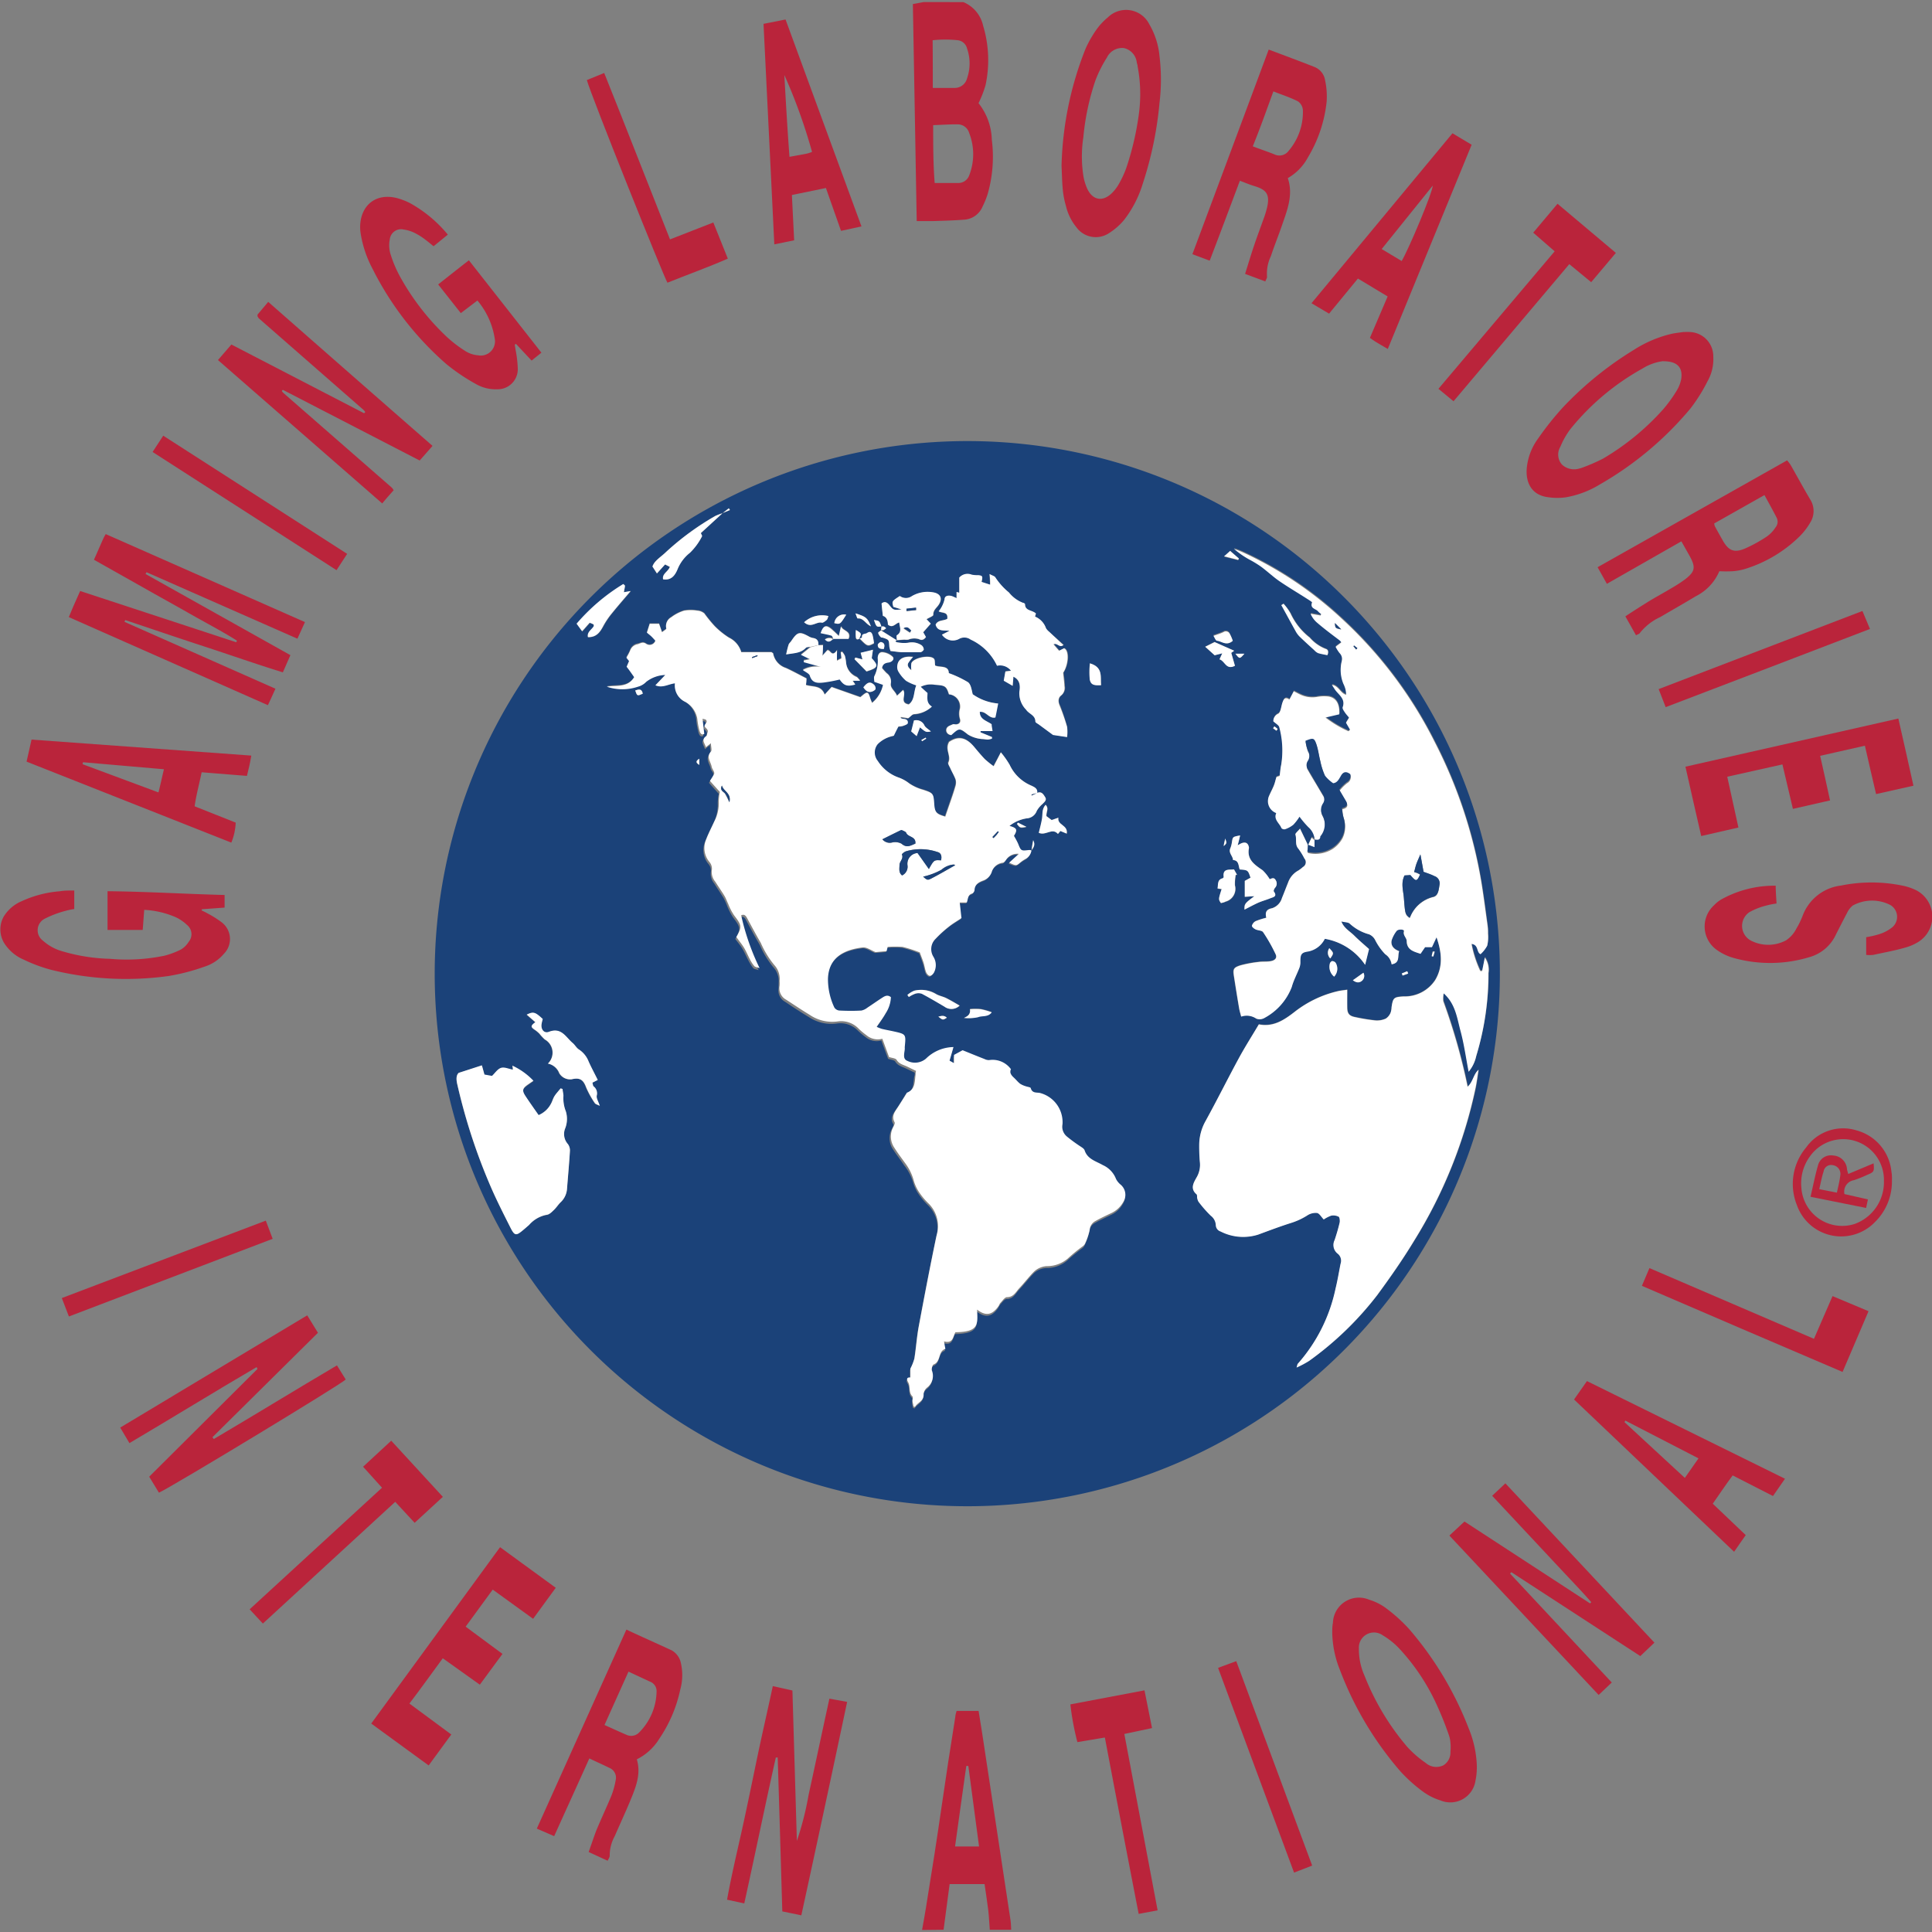 <?xml version="1.0" encoding="UTF-8"?> <svg xmlns="http://www.w3.org/2000/svg" id="Layer_1" data-name="Layer 1" viewBox="0 0 256 256"><rect x="0" y="0" width="256" height="256" fill="#808080" stroke="none"/><defs><style>.cls-1{fill:#1b4279;}.cls-2{fill:#fff;}.cls-3{fill:#ba243b;}</style></defs><path class="cls-1" d="M127.31,58.45A70.57,70.57,0,1,1,57.6,129.13,70.6,70.6,0,0,1,127.31,58.45ZM116.8,83l-.06.53c-.13.11-.38.24-.37.34a1.1,1.1,0,0,0,.31.51c.06.07.2.07.3.11.82.3.81.3.87,1.2a2.93,2.93,0,0,0,.16.57c.61.06,1.09.14,1.58.16.79,0,1.59,0,2.38,0,.16,0,.44-.24.44-.37a.75.75,0,0,0-.33-.57,2.3,2.3,0,0,0-1.75-.31,4.38,4.38,0,0,1-1.48-.07s-.41-.14,0-.25l1-.07a2.25,2.25,0,0,0,.52,0,2.07,2.07,0,0,1,1.4-.07c.41.2.67.08.94-.28l-.37-.63,1-1.14-.55-.59c.36-.22.9-.41.89-.57,0-.62.41-.9.69-1.3.59-.88.3-1.54-.75-1.7a4.25,4.25,0,0,0-2.75.49,1.36,1.36,0,0,1-1.62,0c-1.07.69-1.07.69-.86,1.44l1.08.33c-1.08.11-1.09.11-1.64-.61-.3-.37-.62-.47-1-.17,0,.55.1,1,.17,1.64.55.15.65.7.66,1.16.67.54,1-.19,1.51-.28.06.63.41,1.24-.31,1.69-.1.06,0,.44,0,.67l-2.12-1.33c.1,0,.22.08.31,0a2.78,2.78,0,0,0,.37-.26,1.54,1.54,0,0,0-.3-.22,1.08,1.08,0,0,0-.32,0c-.27-.77-.27-.77-1-.88C116.14,83.11,116.14,83.11,116.8,83Zm-2.94,1.62c.31-.65.31-.65-.46-1.11a5.94,5.94,0,0,0,0,1c0,.26.25.32.47.13,1.08,1.1,1.08,1.1,1.94.66-.06-.34-.09-.7-.18-1s-.31-.65-.77-.34c-.24.16-.73,0-.64.58A1.93,1.93,0,0,1,113.86,84.63Zm-3.45,0h2.1c.38-1.09-.84-1-1-1.67l-.29,1.29c-.44-.39-.73-.68-1-.94-.72-.59-1.07-.44-1.41.56.48.11,1,.18,1.43.33.13,0,.18.3.27.45a1,1,0,0,0-1.13,0C109.79,85.28,110.1,84.91,110.41,84.66ZM95.74,68a6.9,6.9,0,0,0-1,.39,35.79,35.79,0,0,0-6.49,4.75c-.69.67-1.56,1.15-1.81,1.93l.59.92,1.08-1.19.63.32c-.22.63-1.05.9-.89,1.65,1.08.17,1.57-.52,1.9-1.3a5.32,5.32,0,0,1,1.65-2.22A7.92,7.92,0,0,0,93,71.09c.06-.08-.1-.31-.14-.44L95.74,68l1-.42-.14-.23Zm12.7,17.47c0-.5-.11-.84-.66-.94a1.89,1.89,0,0,1-.51-.16c-1.32-.75-1.59-.69-2.41.52-.11.18-.31.33-.37.52-.14.39-.2.8-.32,1.29,1-.19,1.91-.15,2.58-.84.13-.13.4-.12.61-.18l-1.24,1,1.18.58-.8.16,0,.23,2.25.62a3.76,3.76,0,0,0-2.38.41c.37.3.84.48.93.77.31,1,1.08,1,1.84.9s1.41-.27,2.11-.4c.57.82,1,1,2.06.66l-.34-.5h1c-.23-.24-.34-.44-.51-.51a2.27,2.27,0,0,1-1.36-1.91,5.8,5.8,0,0,0-.15-.85,2.71,2.71,0,0,0-.37-.56l-.19.08c0,.25.06.51.09.79l-.6.31c0-.38,0-.71.05-1,0-.13,0-.26,0-.39-.69,1.08-.84,0-1.27,0-.19.21-.35.4-.65.72,0-.59,0-1,.07-1.39ZM173.32,112l-1.06-2.22c-.27.33-.67.64-.61.8.19.61-.11,1.3.39,1.86a9.42,9.42,0,0,1,.8,1.3.74.74,0,0,1-.2,1.13,5,5,0,0,1-.6.46,3,3,0,0,0-1.38,1.63c-.27.68-.51,1.36-.79,2a2,2,0,0,1-1.32,1.37c-.76.15-.94.55-.76,1.26a10.36,10.36,0,0,0-1.42.45,1,1,0,0,0-.48.6c0,.13.27.39.47.49s.84.13,1,.37A21.15,21.15,0,0,1,169,126.4c.23.5-.05.83-.61.92s-1.09,0-1.63.11a15.35,15.35,0,0,0-2.45.46c-.91.3-1,.53-.83,1.48.22,1.41.45,2.81.69,4.21.06.35.17.69.27,1.09a2.24,2.24,0,0,1,2,.27,1.29,1.29,0,0,0,1.12-.11,7.77,7.77,0,0,0,3.58-4.09c.27-.86.7-1.67,1-2.51a1.92,1.92,0,0,0,.14-.82c-.05-.93.06-1.23,1-1.36a3.11,3.11,0,0,0,2.23-1.69,8.14,8.14,0,0,1,5.35,3.45c.19-.76.35-1.41.51-2.09-.65-.59-1.32-1.15-1.94-1.77s-1.38-1-1.72-1.89c.45.12.92.09,1.12.31a6.2,6.2,0,0,0,2.56,1.4,1.66,1.66,0,0,1,.82.79,7.64,7.64,0,0,0,1.31,1.85,1.94,1.94,0,0,1,.85,1.33c1.19-.18.78-1.09,1-1.74-.7-.27-1.1-.75-1-1.43a3.9,3.9,0,0,1,.65-1.22c.2-.33,1-.25,1,0-.16.57.35.86.36,1.32,0,1.19.95,1.38,1.84,1.68l.6-.88h.91l.61-1.31c.71,2.07.87,3.92-.19,5.68A4.81,4.81,0,0,1,186,132c-1.29.08-1.4.16-1.6,1.41a2.21,2.21,0,0,1-.12.74,1.77,1.77,0,0,1-.64.79,2.83,2.83,0,0,1-1.37.24,24.71,24.71,0,0,1-2.69-.44c-.79-.15-1-.44-1.05-1.25s0-1.5,0-2.38c-.52.08-.87.11-1.21.19a14.63,14.63,0,0,0-5.77,2.76c-1.42,1.1-2.82,2-4.73,1.64-.92,1.55-1.84,3-2.65,4.5-1.49,2.75-2.89,5.55-4.39,8.29a6.53,6.53,0,0,0-.86,3.12c0,.76,0,1.53.09,2.29a3.34,3.34,0,0,1-.43,2.08c-.4.68-.93,1.48,0,2.24.08.07.05.27.08.4a1.46,1.46,0,0,0,.17.57,17.37,17.37,0,0,0,1.65,1.87,1.72,1.72,0,0,1,.66,1.27.88.88,0,0,0,.63.81,6.55,6.55,0,0,0,5,.41c1.44-.52,2.87-1.07,4.32-1.53a9.39,9.39,0,0,0,2.17-1,2,2,0,0,1,1.3-.33c.31,0,.55.51.88.86a4.77,4.77,0,0,1,1-.51,1.54,1.54,0,0,1,1,.16c.14.09.16.54.1.79-.19.77-.41,1.54-.67,2.29a1.46,1.46,0,0,0,.39,1.78,1.2,1.2,0,0,1,.41,1.35c-.22,1.1-.4,2.22-.67,3.31a21.82,21.82,0,0,1-5,9.95,2.6,2.6,0,0,0-.15.5,13.63,13.63,0,0,0,1.66-.89,42.4,42.4,0,0,0,9-8.68c1.73-2.34,3.4-4.74,4.91-7.22a63.17,63.17,0,0,0,8.17-20.35c.15-.76.25-1.54.37-2.31-.69.62-.71,1.58-1.45,2.24a80.17,80.17,0,0,0-3.23-11.39,3.26,3.26,0,0,1,.05-1.05c1.58,1.45,1.79,3.31,2.24,5s.71,3.53,1.07,5.39a4.83,4.83,0,0,0,1-2.07,38,38,0,0,0,1.62-11,2.83,2.83,0,0,0-.48-2.06c-.13.65-.24,1.21-.36,1.78h-.24a15.42,15.42,0,0,1-1.17-3.59c1,.11.62,1.1,1.21,1.36a4,4,0,0,0,.87-1.12,5.42,5.42,0,0,0,.11-1.62,8,8,0,0,0-.07-1.09c-.26-1.91-.5-3.82-.82-5.72a63.21,63.21,0,0,0-6.16-18.55,57,57,0,0,0-12.44-16.47,49.44,49.44,0,0,0-13.12-8.74c-.35-.15-.71-.28-1.07-.42a11.76,11.76,0,0,0,2.15,1.48,14,14,0,0,1,1.48.91c.81.61,1.55,1.31,2.39,1.89,1.23.84,2.51,1.6,3.77,2.41.22.13.61.37.58.43-.33.83.54.82.82,1.21a2.43,2.43,0,0,0,.38.33l-.07.19-1.33-.23a3.24,3.24,0,0,0,.93,1.24c1,.79,2,1.53,2.93,2.29a1.69,1.69,0,0,1,.22.27l-.76.57a3.92,3.92,0,0,0,.52.83,1.07,1.07,0,0,1,.29,1.07,4.83,4.83,0,0,0,.22,3,3.83,3.83,0,0,1,.3.82c0,.18,0,.37.07.65-.8-.23-1-1.18-1.89-1.32.21.32.31.5.43.66.49.7,1.38,1.21,1,2.31-.06.17.15.47.29.68a8,8,0,0,0,.55.7c-.15.25-.29.49-.41.67.21.35.38.64.54.93l-.2.2a15,15,0,0,1-3.06-1.82l1.84-.43c.07-1.34-.41-2.17-1.4-2.35a5.2,5.2,0,0,0-1.62.06,3.69,3.69,0,0,1-2.1-.3c-.29-.13-.56-.28-.92-.46l-.57,1.1c-.62-.42-.78,0-.93.43s-.22,1.26-.56,1.45a1.08,1.08,0,0,0-.64,1c.31.3.73.51.79.79a11.78,11.78,0,0,1,.24,5c-.1.44-.12.89-.19,1.44l-.44.16c-.13.45-.22.83-.36,1.18s-.41.85-.59,1.29a1.67,1.67,0,0,0,.94,2.3c-.39.86.43,1.33.68,2,0,.1.36.19.49.14a3.67,3.67,0,0,0,1.1-.6,6.24,6.24,0,0,0,.8-1.06,14.28,14.28,0,0,0,1.18,1.38,2.38,2.38,0,0,1,.83,1.71l-.4-.34C173.62,111.34,173.47,111.65,173.32,112Zm-36.65.75a.89.89,0,0,0-.31-.08c-1.08.15-1.07.15-1.47-.86a11.83,11.83,0,0,0-.54-1.06c.5-.82.42-1-.59-1.32a4.87,4.87,0,0,1,2.28-1,1.51,1.51,0,0,0,1.34-1,3.4,3.4,0,0,1,.74-.88c.25-.27.62-.51.38-.91s-.48-.84-1.08-.57h0c.08-.62-.37-.8-.81-1a5.52,5.52,0,0,1-2.83-2.74,12.56,12.56,0,0,0-1.17-1.66c-.33.62-.61,1.16-1,1.84a11.88,11.88,0,0,1-1.17-1c-.51-.52-1-1.09-1.44-1.64-1.09-1.28-2.1-1.41-3.28-.63-.61,1,.32,1.84-.11,2.74-.07.16.13.47.23.69a14.13,14.13,0,0,1,.74,1.58,1.62,1.62,0,0,1-.05.92c-.2.73-.46,1.45-.71,2.17s-.41,1.2-.62,1.79c-1.2-.34-1.39-.57-1.46-1.72-.09-1.34-.15-1.38-1.43-1.82a5.77,5.77,0,0,1-1.87-.84A5.1,5.1,0,0,0,119,103a5.39,5.39,0,0,1-2.83-2.11,1.76,1.76,0,0,1,0-2.23,4,4,0,0,1,2.13-1.1l.62-1.24a2.52,2.52,0,0,0,.58-.06c.24-.09.63-.21.66-.37.07-.39-.24-.55-.62-.58a1.24,1.24,0,0,1-.31-.1l0-.14,1.06.16c.3-.22.53-.53.78-.55a3.74,3.74,0,0,0,2.35-1c-.78-.47-.6-1.19-.6-1.8-.31-.29-.57-.53-.9-.82a3,3,0,0,1,1.87-.33c1.36.11,1.56.14,1.91,1.27a1.64,1.64,0,0,1,1.45,1.88,2.42,2.42,0,0,0,0,1.36c.14.41-.09.7-.55.73-.15,0-.32,0-.43,0-.3.17-.72.33-.81.59a.66.66,0,0,0,.62.84c1.08-1,1.08-1,2.24-.08a4.25,4.25,0,0,0,1.87.6c.25,0,.51.07.76.07a2.42,2.42,0,0,0,.53-.13,1.49,1.49,0,0,0,0-.21l-1.52-.63,0-.17h1.58c0-.3-.07-.61-.11-.9-.66-.46-1.59-.64-1.58-1.63.87-.13,1.23.94,2.08.74.12-.61.23-1.16.37-1.85A6.87,6.87,0,0,1,128.89,92c-.15-.58-.23-1.31-.63-1.6a14,14,0,0,0-2.54-1.2c0-1.14-1.23-.75-1.81-1.06-.06-.38,0-.72-.15-.88-.52-.58-2.73-.14-3,.59a3.29,3.29,0,0,0,0,.92c-.4-.34-.56-.62-.41-.93A4.53,4.53,0,0,1,121,87c-1.16-.13-1.91.26-2.07,1a1.32,1.32,0,0,0,.08.84,4.61,4.61,0,0,0,1.06,1.29,5.94,5.94,0,0,0,1.36.62c-.35.91-.17,1.94-1,2.53-1.31-.22-.25-1.32-.76-1.91l-.8.76c-.25-.64-.94-1-.81-1.68a1.38,1.38,0,0,0-.57-1.32,8.59,8.59,0,0,1-.6-.67c.1-.57.45-.69.88-.75s.79-.41.55-.71a2.19,2.19,0,0,0-1.3-.63c-.46-.09-.7.3-.71.77a4.43,4.43,0,0,1-.44,2.4c-.11.18,0,.48,0,.74l1.16.4a4.17,4.17,0,0,1-1.48,2.39c-.11-.29-.22-.49-.28-.71-.2-.75-.36-.8-1-.27l-.28.23-3.79-1.33-.91,1c-.44-1.25-1.6-1-2.49-1.27,0-.37.06-.7.07-.87-1-.51-1.84-1-2.72-1.38a2.49,2.49,0,0,1-1.69-1.93s-.11-.09-.23-.17h-4a3.08,3.08,0,0,0-1.63-1.92,10.72,10.72,0,0,1-1.86-1.5,19.49,19.49,0,0,1-1.41-1.74,1.61,1.61,0,0,0-.94-.36,5.29,5.29,0,0,0-1.73,0,5.5,5.5,0,0,0-1.72.88,1.33,1.33,0,0,0-.65,1.49c0,.1-.32.28-.56.48-.16-.44-.27-.77-.39-1.11H86.08c-.13.41-.24.78-.37,1.17.24.2.44.36.62.53s.34.36.51.54a.8.8,0,0,1-1.21.42c-.48-.34-.76-.06-1.15,0a1.28,1.28,0,0,0-1,.87,7.36,7.36,0,0,1-.48.91l.42.49c-.11.25-.23.51-.33.75l1,1.38c-.89,1.45-2.35,1-3.63,1.26a6.38,6.38,0,0,0,4.14,0,2.3,2.3,0,0,0,1.09-.63,4.4,4.4,0,0,1,2.53-.92l-1.31,1.38c1,.4,1.7-.16,2.58-.26A2.39,2.39,0,0,0,90.8,93a3.14,3.14,0,0,1,1.47,2.54,10.72,10.72,0,0,0,.28,1.5c.1.36.28.7.65.46-.08-.68-.16-1.3-.24-2,.26.07.4.07.45.13.31.37-.22.62-.17.84s.59.43.38.89c-.06.13,0,.35-.13.4-.76.47-.24.93-.08,1.51l.66-.54c0,.46.15.93,0,1.12-.67.74,0,1.37.1,2,.06.31.51.54.3,1s-.33.56-.53.88c.44.49.9,1,1.3,1.46a6.72,6.72,0,0,0-.14,1.25,5.34,5.34,0,0,1-.57,2.64c-.36.79-.77,1.57-1.08,2.39a2.89,2.89,0,0,0,.41,3,1.35,1.35,0,0,1,.34,1,2,2,0,0,0,.45,1.61c.4.65.84,1.28,1.24,1.93a8.53,8.53,0,0,1,.45,1,8.46,8.46,0,0,0,.78,1.53c1,1.33,1.08,1.52.31,2.88.34.46.72.9,1,1.39s.52,1.05.79,1.56a5.68,5.68,0,0,0,.59.91c.12.14.38.15.71.27-1.15-2.41-2.46-6.14-2.44-7,.37-.16.58,0,.76.34.6,1.12,1.2,2.24,1.84,3.33a12.31,12.31,0,0,0,1.77,2.92,2.68,2.68,0,0,1,.72,2.11c0,.22,0,.45,0,.66a1.72,1.72,0,0,0,.87,1.84c1,.67,2.06,1.37,3.11,2a5.41,5.41,0,0,0,3.74.87,3.2,3.2,0,0,1,2.79.95,9.88,9.88,0,0,0,1,.84,2.3,2.3,0,0,0,2.1.46l.9,2.43c.38.14.82.15.94.36.35.57.92.67,1.43.92l1.16.55c0,.22,0,.36-.06.5-.17.9,0,1.94-1.14,2.39-.08,0-.11.18-.17.27-.32.53-.64,1.05-1,1.57s-1,1.23-.47,2.09c.07.13-.07.4-.16.59a2.61,2.61,0,0,0,.14,2.79c.45.71,1,1.38,1.44,2.06A6.78,6.78,0,0,1,121,156.7a5.43,5.43,0,0,0,.8,1.64,10.13,10.13,0,0,0,1.21,1.41,4.18,4.18,0,0,1,1.05,4.12c-.85,4-1.61,8-2.35,12-.27,1.43-.36,2.88-.59,4.32a6.85,6.85,0,0,1-.55,1.35v1.19c-.68-.05-.38.47-.28.64.32.59,0,1.35.57,1.87.1.1,0,.41,0,.63s.07.45.11.68l.22.08c.33-.61,1.21-.77,1.14-1.75a1.26,1.26,0,0,1,.45-.81,1.93,1.93,0,0,0,.65-2.24c-.08-.23.07-.78.23-.84,1-.36.6-1.78,1.55-2l-.17-1c1.22.33,1.18-.66,1.5-1.21,3.11-.09,3-1,2.87-3,1.14.87,2,.74,2.83-.43a4.39,4.39,0,0,1,.27-.47c.27-.28.58-.75.87-.75.9,0,1.18-.73,1.65-1.22.65-.69,1.23-1.45,1.88-2.12a2.6,2.6,0,0,1,1.73-.77,4.19,4.19,0,0,0,2.78-1,22.69,22.69,0,0,1,2-1.63,1,1,0,0,0,.27-.32,8.64,8.64,0,0,0,.64-1.85,1.45,1.45,0,0,1,.8-1.2c.66-.36,1.36-.68,2-1a3.39,3.39,0,0,0,1.66-1.51,1.75,1.75,0,0,0-.36-2.28,2.52,2.52,0,0,1-.6-.76,3.39,3.39,0,0,0-1.75-1.84c-.9-.51-2-.77-2.41-1.95a1.27,1.27,0,0,0-.46-.46,17.46,17.46,0,0,1-1.87-1.36,1.7,1.7,0,0,1-.61-1.67,4,4,0,0,0-3-4.12c-.46-.08-1,.07-1.21-.63,0-.13-.44-.16-.67-.25a2.69,2.69,0,0,1-.75-.34c-.31-.24-.55-.58-.86-.83s-.57-.69-.35-1.09a3,3,0,0,0-2.9-1.2,1.57,1.57,0,0,1-.62-.15l-2.89-1.16-1.13.62V141l-.59-.33c.17-.61.33-1.17.52-1.8a5.25,5.25,0,0,0-3.65,1.54,2.25,2.25,0,0,1-2.46.29c-.72-.28-.3-1.09-.35-1.68a1.64,1.64,0,0,1,0-.22c.15-1.66.15-1.66-1.45-2l-1.6-.34a5.54,5.54,0,0,1-.68-.27c.43-.64.85-1.2,1.2-1.81a4.22,4.22,0,0,0,.68-2.12c-.42-.35-.79-.16-1.13.06-.67.43-1.32.9-2,1.33a1.72,1.72,0,0,1-.77.37c-1,0-2,0-2.94,0a.88.88,0,0,1-.67-.42,9,9,0,0,1-.84-3.8c.1-2.91,2.26-3.86,4.6-4.14.54-.07,1.13.39,1.71.61l1.47-.12.14-.56a12.62,12.62,0,0,1,2,0,16.43,16.43,0,0,1,2.25.73c.11.29.32.82.5,1.37s.19.85.35,1.26c.08.2.32.46.49.46s.44-.23.54-.43a2.06,2.06,0,0,0-.08-2.09,1.94,1.94,0,0,1,.32-2.41,16.91,16.91,0,0,1,1.77-1.61c.51-.4,1.08-.73,1.64-1.1-.08-.68-.16-1.37-.23-2.07l.94,0c.18-.47.11-1,.71-1.19a.54.54,0,0,0,.3-.42c0-.76.55-1.07,1.15-1.3a1.78,1.78,0,0,0,1.12-1.09,1.79,1.79,0,0,1,1.5-1.27c.17,0,.36-.29.49-.48a1.8,1.8,0,0,1,1.62-.69l-1.28,1.18c.95.39.94.38,1.44,0a5.24,5.24,0,0,1,.71-.49,1.48,1.48,0,0,0,.79-1.11c.27-.34.63-.64.26-1.36ZM60.78,142.16c-.37.34-.33.94-.17,1.62a77,77,0,0,0,4.53,13.74c.79,1.8,1.68,3.55,2.57,5.3.45.89.69.91,1.48.26.31-.25.61-.52.91-.78A4.05,4.05,0,0,1,72.39,161c.34,0,.67-.4,1-.66s.56-.67.87-1a2.65,2.65,0,0,0,.85-1.72c.14-1.7.29-3.4.4-5.1a1.42,1.42,0,0,0-.28-.9,2,2,0,0,1-.34-2.11,3.43,3.43,0,0,0,.07-2.23,5,5,0,0,1-.32-2.07c0-.3-.07-.59-.11-.89l-.26-.09c-.27.35-.58.68-.82,1.06s-.28.67-.46,1a3.23,3.23,0,0,1-1.62,1.52c-.63-.91-1.2-1.7-1.74-2.52s-.39-1,.33-1.52l.72-.51a8.89,8.89,0,0,0-2.79-2c0,.27.06.42.07.53-.57-.1-1.14-.37-1.57-.23s-.8.69-1.19,1.07l-1-.19c-.12-.4-.22-.79-.34-1.22ZM125.52,82c-.53.27-1.23.1-1.53.73.26,1,1.1.72,1.84.83l-1,.51a1.74,1.74,0,0,0,2.28.55,1.43,1.43,0,0,1,1.52.1,7.12,7.12,0,0,1,3.5,3.47,1.83,1.83,0,0,1,1.85.66l-.75.09c-.07.43-.13.8-.21,1.23l1.18.69c0-.51.06-.84.09-1.22a1.67,1.67,0,0,1,.79,2,3.14,3.14,0,0,0,.9,2.37c.37.54,1.21.71,1.23,1.57,0,.14.3.28.48.41l1.86,1.37,1.86.28a5.6,5.6,0,0,0,0-1.36,29,29,0,0,0-.95-2.86,1,1,0,0,1,.19-1.29,1.26,1.26,0,0,0,.46-1.24c0-.57-.11-1.14-.17-1.78.7-1.06.83-2.93.12-3.24-.18.08-.39.19-.66.33l-.74-.85c.51-.24.78.53,1.31.09L139,83.73a1.79,1.79,0,0,1-.41-.46,2.52,2.52,0,0,0-1.44-1.54c.05-.2.09-.35.11-.41-.52-.48-1.42-.32-1.44-1.25,0,0-.17-.13-.27-.16a4.37,4.37,0,0,1-1.86-1.37,8.71,8.71,0,0,1-1.8-2c-.1-.17-.39-.23-.77-.44,0,.6.06,1,.08,1.4l-1.14-.36c.18-.75.14-.84-.45-.89a3.45,3.45,0,0,1-.86-.07,1.47,1.47,0,0,0-1.64.38v2l-.36-.09v.8l-.47-.2c-.55-.23-1.07-.14-1.12.35a4,4,0,0,1-.78,1.6C124.85,81.3,125.65,81.09,125.52,82ZM72.6,140.93a2,2,0,0,1,1.47,1.28,1.68,1.68,0,0,0,1.65.8c1.09-.26,1.54.06,1.91,1.08a11.69,11.69,0,0,0,1.15,2.07c.1.16.36.21.65.37-.18-.57-.47-1-.39-1.36a1.19,1.19,0,0,0-.44-1.23c-.06-.07-.06-.19-.14-.48.22-.11.51-.27.71-.36-.46-.92-.87-1.67-1.21-2.45a3.39,3.39,0,0,0-1.28-1.57c-.32-.2-.51-.59-.81-.84-.91-.75-1.48-2.13-3.14-1.5-.63.24-1.08-.33-1-1a6.33,6.33,0,0,1,.17-.69c-1-.94-1.26-1-2.13-.58l1.15,1c-.64.48-.64.63-.09,1a4.46,4.46,0,0,1,.63.52,5.63,5.63,0,0,0,.7.76A2,2,0,0,1,72.6,140.93ZM164,112c.12-.5.21-.88.32-1.3-1,.18-1,.18-1.08.85a3.34,3.34,0,0,1-.21.84c-.3.63.31,1,.35,1.57.81,0,.7.77.89,1.25,1.08,0,1.08,0,1.43,1.09l-.76.42v2.11l1.27-.08c-1.31,1-1.36,1-1.31,1.78.57-.29,1.16-.62,1.77-.9s1.09-.38,1.62-.6c.38-.16,1-.21.49-.91-.05-.08.06-.35.16-.47a.84.84,0,0,0,.11-1c-.26-.52-.67-.16-.82-.16a5.38,5.38,0,0,0-.93-1.18c-1-.72-2.1-1.39-1.81-2.92,0,0,0-.08,0-.11-.1-.59-.42-.77-1-.54A5.28,5.28,0,0,0,164,112ZM82.81,77.59l-.18-.16a25.72,25.72,0,0,0-6.19,5.25l.73,1,1-1.13a3.15,3.15,0,0,1,.47.2s0,.12.08.23c-.25.47-.93.78-.78,1.47,1.06,0,1.54-.61,2-1.42a10.82,10.82,0,0,1,1.18-1.76c.76-.94,1.56-1.85,2.48-2.93l-.9.16C82.72,78.14,82.76,77.87,82.81,77.59Zm79,42.07a4.44,4.44,0,0,0,.6-.16,1.76,1.76,0,0,0,1.25-2.14,6.08,6.08,0,0,1,.1-1.4h.18c-.14-.24-.28-.48-.4-.71-.71,0-1.52-.18-1.38,1,0,0-.07.15-.12.16-.76.2-.57.83-.69,1.36l.55.07C161.44,119.16,161.44,119.16,161.78,119.66Zm-21.54-11.31-.9.31-.69-.52c-.05-.56.38-1-.11-1.5-.53.6-.37,1.28-.48,1.9s-.28,1.25-.42,1.82c.93.43,1.76-.73,2.54.14a5,5,0,0,0,.32-.39l.84.35C141.54,109.29,140.06,109.38,140.24,108.35Zm21.35-21c.72.2.85,1.47,2,.86-.16-.56-.32-1.14-.49-1.72l.39-.28-2.6-1.15-1.24.63,1.25,1.12,1.06-.25C161.81,86.9,161.72,87.09,161.59,87.37Zm8.49-7.4-.3.19c.65,1.17,1.28,2.36,1.94,3.53a3.19,3.19,0,0,0,.53.68c.62.6,1.26,1.18,1.9,1.76a1.58,1.58,0,0,0,.49.38c.38.12.77.18,1.24.28.14-.31.18-.72-.24-.84a5.35,5.35,0,0,1-2.1-1.49,8.65,8.65,0,0,1-2.54-3.2A7.08,7.08,0,0,0,170.08,80Zm-49.85,51.87.21.28a4.37,4.37,0,0,1,.83-.43,1.4,1.4,0,0,1,.9,0c1,.53,2,1.12,3,1.71a1.54,1.54,0,0,0,2-.14c-.59-.33-1.17-.68-1.78-1-.45-.22-1-.3-1.39-.56a3.82,3.82,0,0,0-2.82-.42A3.24,3.24,0,0,0,120.23,131.84Zm-6-44.46-.93-.25-.12.22L114.82,89c1.54-.48,1.62-.71.69-1.75,0-.35.1-.68.16-1.12l-1.63.4C114.13,86.81,114.2,87.07,114.28,87.38Zm30.14.52a12.26,12.26,0,0,0,0,2.08c.13.74.51.88,1.52.81C145.78,89.72,146.21,88.42,144.42,87.9Zm18.93-3a6.2,6.2,0,0,0-.4-1,.57.57,0,0,0-.83-.23c-.39.19-.81.31-1.33.5.17.25.29.62.48.65C161.91,85,162.53,85.63,163.35,84.91Zm-35.62,50a5.6,5.6,0,0,0,1.85-.14c.57-.23,1.35,0,1.83-.65a8.8,8.8,0,0,0-1.43-.41,8.11,8.11,0,0,0-1.45,0C128.62,134.38,128.26,134.65,127.73,134.88ZM106.55,82.45c.93.85,1.61-.13,2.36.06.17,0,.45-.2.63-.37s.14-.29.23-.51A3.53,3.53,0,0,0,106.55,82.45Zm16.8,14.47c-.36-.32-.7-.5-.85-.78a1.18,1.18,0,0,0-1.4-.67c-.11.47-.23.94-.36,1.45l.72.62c.16-.43.3-.78.44-1.16C122.69,97,122.69,97,123.35,96.92Zm53.43,32.49a1.52,1.52,0,0,0,.19-1.85.66.66,0,0,0-.45-.21c-.09,0-.24.15-.29.27A1.67,1.67,0,0,0,176.78,129.41ZM114.4,91.08c.29.41.62.75,1.17.55.18-.06.42-.22.45-.37a.7.7,0,0,0-.23-.55C115.3,90.28,114.94,90.38,114.4,91.08Zm-3.85-8.51c.77.18.77.18,1.58-1.12A1.3,1.3,0,0,0,110.55,82.57Zm4.86.47c-.46-1.18-.66-1.34-2-1.73.11.29.22.68.27.67C114.42,81.89,114.67,82.69,115.41,83Zm63.85,46.85c.46.33.81.37,1.17.11a.85.85,0,0,0,.23-1.09C180.17,129.24,179.75,129.54,179.26,129.89ZM163,73l-.8.77,1.87.47a1.62,1.62,0,0,1,.1-.18Zm13.28,54c.49-.69.49-.69-.13-1.36A1.06,1.06,0,0,0,176.27,127ZM85.17,91.92c-.12-.7-.54-.59-1-.43C84.43,92.24,84.43,92.24,85.17,91.92ZM117.11,86c.14-.43.16-.8-.37-.93-.12,0-.42.23-.43.37C116.28,85.91,116.65,86,117.11,86Zm47.78.64H163.7C164.27,87.34,164.27,87.34,164.89,86.62Zm-30,22.41a2.09,2.09,0,0,0-.14.17c.41.49.36.56,1.26.39Zm-10.55,25.68c.59.47.59.47,1.12.14C125.12,134.51,124.76,134.6,124.34,134.71Zm37.81-22.6c.42-.39.42-.39.2-1C162.26,111.57,162.2,111.84,162.15,112.11Zm6.71-15.86-.17.25.44.32a2,2,0,0,0,.16-.23A3.57,3.57,0,0,0,168.86,96.25Zm-76.2,4.28c-.48.3-.49.52,0,.82ZM186.59,129c0-.11-.09-.2-.13-.31l-.72.3c0,.09.07.19.11.28ZM122.08,98.05l.1.16.55-.35-.07-.12Zm68,28-.25,0c-.05.21-.09.41-.14.62l.21.06Z"></path><path class="cls-2" d="M137.42,105.07c.6-.26.85.21,1.08.58s-.13.64-.38.9a3.44,3.44,0,0,0-.74.89,1.51,1.51,0,0,1-1.34,1,4.87,4.87,0,0,0-2.28,1c1,.27,1.09.5.59,1.32a10.51,10.51,0,0,1,.54,1c.4,1,.39,1,1.47.87.1,0,.21,0,.31.08l0,0a1.51,1.51,0,0,1-.8,1.11,4.27,4.27,0,0,0-.71.49c-.5.42-.49.43-1.44,0l1.28-1.17a1.76,1.76,0,0,0-1.62.69c-.13.19-.31.46-.49.48a1.74,1.74,0,0,0-1.49,1.27,1.83,1.83,0,0,1-1.12,1.09c-.6.22-1.12.53-1.15,1.29a.6.6,0,0,1-.3.43c-.61.16-.54.71-.72,1.19l-.94,0c.08.7.15,1.39.23,2.07-.55.37-1.13.7-1.64,1.11a15,15,0,0,0-1.77,1.61,1.92,1.92,0,0,0-.31,2.4,2.11,2.11,0,0,1,.08,2.09c-.11.2-.36.44-.54.44s-.42-.27-.5-.47c-.16-.4-.21-.85-.34-1.26s-.4-1.08-.5-1.37a18,18,0,0,0-2.26-.73,12.61,12.61,0,0,0-2,0l-.14.56-1.46.13c-.58-.23-1.18-.68-1.71-.62-2.35.28-4.5,1.24-4.6,4.14a8.79,8.79,0,0,0,.84,3.81.88.88,0,0,0,.66.41c1,.05,2,.06,2.94,0a1.89,1.89,0,0,0,.77-.37c.67-.44,1.33-.91,2-1.34.34-.22.7-.41,1.13-.06a4.14,4.14,0,0,1-.69,2.12c-.34.61-.76,1.17-1.2,1.81a6.25,6.25,0,0,0,.68.27c.53.13,1.07.22,1.6.34,1.61.36,1.61.37,1.45,2a.83.83,0,0,0,0,.22c0,.58-.37,1.4.34,1.68a2.25,2.25,0,0,0,2.46-.29,5.31,5.31,0,0,1,3.65-1.54c-.18.64-.34,1.19-.52,1.8l.59.33v-1.09l1.14-.62c.94.38,1.91.78,2.89,1.16a1.37,1.37,0,0,0,.61.15,3,3,0,0,1,2.91,1.21c-.22.39,0,.76.35,1.08s.54.59.86.84a2.92,2.92,0,0,0,.74.33c.23.09.64.12.67.25.19.7.75.55,1.21.64a4,4,0,0,1,3,4.11,1.7,1.7,0,0,0,.6,1.68,20.22,20.22,0,0,0,1.87,1.36c.18.12.4.27.46.46.38,1.17,1.51,1.43,2.41,1.95a3.32,3.32,0,0,1,1.75,1.84,2.38,2.38,0,0,0,.61.75,1.76,1.76,0,0,1,.36,2.28,3.55,3.55,0,0,1-1.66,1.52c-.69.33-1.38.65-2,1a1.43,1.43,0,0,0-.8,1.2,8.52,8.52,0,0,1-.63,1.84.94.94,0,0,1-.28.32,21,21,0,0,0-2,1.64,4.25,4.25,0,0,1-2.78,1,2.67,2.67,0,0,0-1.73.77c-.66.67-1.23,1.43-1.88,2.12-.47.49-.75,1.21-1.65,1.22-.3,0-.6.47-.88.76-.12.12-.16.32-.27.46-.85,1.18-1.69,1.3-2.82.43.09,2,.23,2.95-2.87,3-.33.55-.29,1.54-1.51,1.21.07.42.12.71.18,1-1,.26-.56,1.68-1.55,2.05-.17.06-.32.6-.23.83a1.94,1.94,0,0,1-.65,2.24,1.33,1.33,0,0,0-.46.82c.08,1-.81,1.13-1.14,1.75l-.21-.09c0-.22-.1-.45-.12-.68s.1-.52,0-.62c-.55-.53-.25-1.29-.57-1.88-.09-.16-.39-.69.29-.64v-1.18a6.8,6.8,0,0,0,.54-1.36c.23-1.43.32-2.89.59-4.32.75-4,1.51-8,2.35-12a4.2,4.2,0,0,0-1-4.12,9.42,9.42,0,0,1-1.21-1.4,5.63,5.63,0,0,1-.81-1.65,6.69,6.69,0,0,0-1.13-2.34c-.49-.68-1-1.35-1.44-2.05a2.64,2.64,0,0,1-.14-2.8c.09-.18.23-.46.16-.59-.47-.86.08-1.45.48-2.08l1-1.58c.06-.09.09-.23.17-.27,1.12-.45,1-1.49,1.13-2.39,0-.14,0-.28.06-.49l-1.15-.56c-.51-.25-1.09-.34-1.43-.91-.13-.21-.57-.23-1-.37-.27-.74-.57-1.56-.89-2.42a2.3,2.3,0,0,1-2.1-.47,10.13,10.13,0,0,1-1-.83,3.19,3.19,0,0,0-2.78-1,5.3,5.3,0,0,1-3.74-.87c-1.06-.64-2.08-1.33-3.11-2a1.72,1.72,0,0,1-.88-1.84,3.53,3.53,0,0,0,0-.65,2.69,2.69,0,0,0-.71-2.12,12.35,12.35,0,0,1-1.78-2.92c-.64-1.09-1.23-2.21-1.84-3.33-.18-.32-.38-.5-.76-.33a31.52,31.52,0,0,0,2.44,7c-.33-.11-.58-.13-.7-.27a4.31,4.31,0,0,1-.59-.91c-.27-.51-.49-1.06-.79-1.55s-.68-.93-1-1.39c.77-1.37.72-1.55-.31-2.89a8.07,8.07,0,0,1-.78-1.52c-.16-.33-.27-.67-.46-1-.39-.65-.84-1.28-1.24-1.92a2,2,0,0,1-.45-1.62,1.38,1.38,0,0,0-.33-1,2.87,2.87,0,0,1-.42-3c.31-.82.72-1.59,1.08-2.39a5.2,5.2,0,0,0,.58-2.63,6.73,6.73,0,0,1,.14-1.26l-1.31-1.46c.2-.32.39-.59.54-.88s-.25-.65-.31-1c-.12-.66-.76-1.29-.1-2,.17-.19,0-.66,0-1.11l-.67.53c-.15-.58-.67-1,.08-1.5.09-.06.07-.28.13-.41.21-.46-.3-.6-.37-.88s.48-.48.17-.84c-.06-.07-.19-.07-.45-.14l.23,2c-.37.23-.55-.11-.65-.47a9.43,9.43,0,0,1-.27-1.5A3.16,3.16,0,0,0,90.8,93a2.39,2.39,0,0,1-1.37-2.45c-.89.1-1.63.66-2.59.26l1.31-1.37a4.35,4.35,0,0,0-2.53.91,2.29,2.29,0,0,1-1.08.64,6.45,6.45,0,0,1-4.14,0c1.27-.22,2.74.19,3.63-1.26-.27-.38-.6-.87-1-1.38l.32-.75L83,87.15a7.27,7.27,0,0,0,.48-.9,1.3,1.3,0,0,1,1-.88c.4-.11.68-.38,1.15-.05a.8.8,0,0,0,1.21-.42c-.16-.18-.33-.37-.5-.54s-.38-.32-.62-.53l.37-1.17h1.24l.39,1.12c.24-.21.59-.39.57-.48a1.33,1.33,0,0,1,.65-1.5,5.45,5.45,0,0,1,1.71-.88,5.35,5.35,0,0,1,1.74,0,1.62,1.62,0,0,1,.93.37A18,18,0,0,0,94.72,83a10.79,10.79,0,0,0,1.87,1.5,3.1,3.1,0,0,1,1.63,1.92h4c.11.09.21.12.22.17a2.5,2.5,0,0,0,1.69,1.93c.88.41,1.73.87,2.73,1.38,0,.17,0,.5-.07.87.88.3,2,0,2.48,1.27l.92-1L114,92.39l.28-.23c.62-.53.78-.48,1,.27a4.89,4.89,0,0,0,.28.71A4.17,4.17,0,0,0,117,90.75l-1.15-.4c0-.26-.09-.55,0-.73a4.58,4.58,0,0,0,.45-2.41c0-.46.24-.85.71-.77a2.28,2.28,0,0,1,1.3.63c.23.3-.14.66-.56.72s-.78.17-.88.74a8.87,8.87,0,0,0,.61.68,1.34,1.34,0,0,1,.56,1.32c-.13.7.56,1,.81,1.67.3-.27.53-.5.81-.76.5.6-.55,1.69.75,1.91.81-.59.62-1.62,1-2.53a5.91,5.91,0,0,1-1.36-.61A4.87,4.87,0,0,1,119,88.92a1.29,1.29,0,0,1-.08-.85c.15-.79.91-1.18,2.06-1a5.37,5.37,0,0,0-.64.81c-.14.31,0,.59.42.93a3.3,3.3,0,0,1,0-.91c.26-.74,2.47-1.18,3-.6.14.16.09.5.15.89.58.3,1.8-.08,1.81,1a14.28,14.28,0,0,1,2.54,1.2c.4.3.48,1,.63,1.6a6.78,6.78,0,0,0,3.38,1.23c-.14.69-.24,1.25-.37,1.85-.84.21-1.2-.86-2.07-.74,0,1,.91,1.17,1.57,1.63,0,.29.08.6.12.91h-1.59a1.11,1.11,0,0,1,0,.17l1.52.62a1.49,1.49,0,0,0,0,.21,2.12,2.12,0,0,1-.54.13c-.25,0-.5-.07-.75-.07a4.24,4.24,0,0,1-1.88-.59c-1.15-.9-1.15-.9-2.23.07-.48-.08-.75-.44-.62-.84s.51-.42.8-.58c.11-.07.29,0,.43,0,.47,0,.69-.32.55-.74a2.42,2.42,0,0,1,0-1.36A1.62,1.62,0,0,0,125.75,92c-.35-1.14-.54-1.17-1.91-1.27A2.92,2.92,0,0,0,122,91c.32.3.58.54.9.82,0,.61-.19,1.33.59,1.8a3.75,3.75,0,0,1-2.34,1c-.26,0-.48.32-.79.54l-1-.16,0,.14a1.35,1.35,0,0,0,.32.11c.37,0,.69.18.61.57,0,.16-.42.28-.66.37a2.37,2.37,0,0,1-.57.06c-.22.42-.43.84-.62,1.24a4,4,0,0,0-2.13,1.11,1.75,1.75,0,0,0,0,2.22A5.5,5.5,0,0,0,119,103a5,5,0,0,1,1.49.82,6.36,6.36,0,0,0,1.87.85c1.29.43,1.34.47,1.43,1.82.08,1.14.26,1.38,1.47,1.72.2-.6.41-1.2.62-1.8s.5-1.44.71-2.17a1.71,1.71,0,0,0,.05-.92c-.19-.54-.5-1-.74-1.58-.11-.22-.31-.53-.23-.69.42-.9-.5-1.71.11-2.74,1.18-.78,2.18-.65,3.28.63.47.56.93,1.12,1.43,1.65a13.89,13.89,0,0,0,1.18.94c.35-.68.63-1.21.95-1.84a11.69,11.69,0,0,1,1.17,1.66,5.5,5.5,0,0,0,2.84,2.74c.44.21.89.39.81,1l-.76.2s0,.08,0,.13ZM124.69,114c.14-.57,0-1-.49-1.11a6.88,6.88,0,0,0-4.14-.1c-.22.07-.58.37-.56.42.27.56-.3.92-.31,1.4s-.14,1,.34,1.39a1.27,1.27,0,0,0,.71-1.35,1.44,1.44,0,0,1,1.34-1.62l1.5,2.12C123.76,113.94,123.76,113.94,124.69,114Zm-7.77-2.79a1.25,1.25,0,0,0,1.31.43,1.8,1.8,0,0,1,1.22.16c.71.61,1.24.2,1.84,0,.11-1-1-.83-1.21-1.43-.07-.16-.34-.24-.53-.34a.31.31,0,0,0-.21,0C118.55,110.39,117.76,110.79,116.92,111.21Zm9.66,3.43c-.1,0-.16-.09-.22-.09a2.8,2.8,0,0,0-1.6.69,9,9,0,0,1-2.44.92c.52.45.58.51,1.09.24C124.48,115.85,125.51,115.24,126.58,114.64ZM95.66,104.09c-.32.64.19.77.4,1.07a8.66,8.66,0,0,1,.56,1.14C96.94,105.08,95.86,104.86,95.66,104.09Zm35.84,6.82.15.14.39-.41c.11-.13.2-.27.3-.4l-.12-.09ZM99.66,87.06a.88.88,0,0,0,0,.15l.71-.27a.69.69,0,0,1,0-.13Z"></path><path class="cls-2" d="M174.2,111.31a2.43,2.43,0,0,0-.84-1.71,13,13,0,0,1-1.17-1.38,6.82,6.82,0,0,1-.81,1.06,3.55,3.55,0,0,1-1.1.6.52.52,0,0,1-.48-.14c-.25-.66-1.08-1.13-.69-2a1.68,1.68,0,0,1-.94-2.3c.19-.43.42-.85.6-1.29s.22-.73.36-1.18l.43-.16c.07-.55.1-1,.2-1.44a11.94,11.94,0,0,0-.25-5c-.06-.28-.48-.49-.79-.79a1.07,1.07,0,0,1,.64-1c.35-.19.4-1,.56-1.45s.32-.85.93-.43c.18-.34.36-.67.58-1.1.35.18.63.33.91.46a3.69,3.69,0,0,0,2.1.3,5.2,5.2,0,0,1,1.62-.06c1,.18,1.47,1,1.4,2.35l-1.83.43a14.93,14.93,0,0,0,3.05,1.82l.21-.2-.54-.93c.11-.18.25-.42.41-.67-.2-.25-.4-.46-.56-.7s-.35-.51-.29-.68c.4-1.1-.49-1.61-1-2.31l-.43-.66c.94.14,1.09,1.09,1.89,1.32a3.48,3.48,0,0,0-.07-.65,3.83,3.83,0,0,0-.3-.82,4.83,4.83,0,0,1-.21-3,1.1,1.1,0,0,0-.3-1.07,4.94,4.94,0,0,1-.52-.83l.76-.57a1,1,0,0,0-.22-.27c-1-.76-2-1.5-2.92-2.29a3.15,3.15,0,0,1-.93-1.24l1.33.23.07-.19a2.52,2.52,0,0,1-.39-.33c-.28-.39-1.14-.38-.81-1.21,0-.06-.37-.3-.58-.43-1.26-.81-2.55-1.57-3.78-2.41-.83-.58-1.58-1.29-2.39-1.89a14,14,0,0,0-1.48-.91,11.36,11.36,0,0,1-2.14-1.48c.35.14.72.27,1.07.42a49.55,49.55,0,0,1,13.11,8.74,56.65,56.65,0,0,1,12.44,16.47,63.32,63.32,0,0,1,6.17,18.55c.31,1.9.55,3.81.82,5.72a6.64,6.64,0,0,1,.06,1.09,5.09,5.09,0,0,1-.1,1.62,4.22,4.22,0,0,1-.88,1.12c-.58-.26-.23-1.25-1.2-1.36a15,15,0,0,0,1.16,3.59h.25c.11-.57.23-1.13.35-1.78a2.79,2.79,0,0,1,.48,2.06,37.3,37.3,0,0,1-1.62,11,4.78,4.78,0,0,1-1,2.07c-.36-1.86-.6-3.65-1.07-5.39s-.66-3.58-2.23-5a3,3,0,0,0-.06,1.05A80.19,80.19,0,0,1,194.46,144c.73-.66.75-1.62,1.44-2.24-.12.77-.22,1.55-.37,2.31a62.94,62.94,0,0,1-8.17,20.35c-1.5,2.48-3.18,4.88-4.9,7.22a43,43,0,0,1-9,8.69,13,13,0,0,1-1.66.88c.1-.33.1-.44.16-.5a21.71,21.71,0,0,0,5-9.95c.27-1.09.45-2.21.67-3.31a1.19,1.19,0,0,0-.41-1.35,1.45,1.45,0,0,1-.38-1.78c.25-.75.48-1.52.66-2.29.06-.25,0-.7-.1-.79a1.51,1.51,0,0,0-1-.16,4.31,4.31,0,0,0-1,.51c-.34-.35-.58-.81-.89-.86a2,2,0,0,0-1.3.33,9,9,0,0,1-2.17,1c-1.45.46-2.88,1-4.31,1.53a6.57,6.57,0,0,1-5-.41.9.9,0,0,1-.63-.81,1.66,1.66,0,0,0-.66-1.27,15.46,15.46,0,0,1-1.64-1.87,1.47,1.47,0,0,1-.18-.57c0-.13,0-.33-.07-.4-.9-.76-.37-1.56,0-2.24a3.27,3.27,0,0,0,.43-2.08c-.06-.76-.09-1.53-.08-2.29a6.52,6.52,0,0,1,.85-3.12c1.51-2.74,2.9-5.54,4.39-8.29.82-1.51,1.74-2.95,2.66-4.5,1.9.38,3.3-.54,4.72-1.64a14.7,14.7,0,0,1,5.77-2.76c.34-.08.7-.11,1.22-.19,0,.88,0,1.63,0,2.38s.26,1.1,1.05,1.25a24.71,24.71,0,0,0,2.69.44,2.81,2.81,0,0,0,1.37-.24,1.7,1.7,0,0,0,.64-.79,2.49,2.49,0,0,0,.13-.74c.19-1.25.3-1.33,1.59-1.41a4.83,4.83,0,0,0,4.19-2.16c1.05-1.76.9-3.61.18-5.68l-.61,1.31h-.91l-.6.88c-.89-.3-1.8-.49-1.83-1.68,0-.46-.53-.75-.36-1.32.07-.25-.76-.33-1,0a4.08,4.08,0,0,0-.64,1.22c-.14.68.25,1.16,1,1.43-.25.65.16,1.56-1,1.74a1.9,1.9,0,0,0-.84-1.33,7.68,7.68,0,0,1-1.32-1.85,1.62,1.62,0,0,0-.82-.79,6.16,6.16,0,0,1-2.55-1.4c-.2-.22-.68-.19-1.13-.31.34.9,1.14,1.31,1.72,1.89s1.29,1.18,1.95,1.77c-.17.67-.33,1.33-.52,2.09a8.1,8.1,0,0,0-5.34-3.45,3.12,3.12,0,0,1-2.24,1.69c-.92.13-1,.43-1,1.36a2.08,2.08,0,0,1-.14.82c-.33.84-.77,1.65-1,2.51a7.83,7.83,0,0,1-3.59,4.09,1.26,1.26,0,0,1-1.11.11,2.26,2.26,0,0,0-2-.27c-.1-.4-.21-.74-.27-1.09-.24-1.4-.46-2.8-.68-4.21-.15-1-.08-1.18.82-1.48a15.56,15.56,0,0,1,2.45-.46c.54-.07,1.1,0,1.63-.11s.84-.42.61-.92a22.16,22.16,0,0,0-1.66-2.92c-.16-.24-.68-.21-1-.37s-.5-.36-.48-.49a1,1,0,0,1,.49-.6,10.65,10.65,0,0,1,1.41-.45c-.18-.71,0-1.11.76-1.26a2,2,0,0,0,1.32-1.37c.28-.67.53-1.35.8-2a2.9,2.9,0,0,1,1.37-1.63,4.35,4.35,0,0,0,.6-.46.73.73,0,0,0,.2-1.13,8.86,8.86,0,0,0-.8-1.3c-.49-.56-.19-1.25-.39-1.86-.05-.16.34-.47.61-.8.41.84.74,1.53,1.07,2.22l0,0c0,.31,0,.63-.05,1a4.31,4.31,0,0,0,3.3-.52,4,4,0,0,0,1.3-1.4,3.44,3.44,0,0,0,.16-2.71,6.49,6.49,0,0,1-.17-1.16c.61-.14.82-.42.52-.94s-.55-.93-.89-1.51a5.75,5.75,0,0,1,1-1,.91.91,0,0,0,.45-1.05c-.58-.44-1-.3-1.27.27-.21.41-.41.87-1,.93-.38-.34-.87-.62-1.08-1a9.57,9.57,0,0,1-.63-1.94c-.2-.77-.29-1.58-.55-2.32s-.45-.76-1.41-.36a5.92,5.92,0,0,0,.32,1.32,1.23,1.23,0,0,1,0,1.33,1,1,0,0,0,0,1.13c.31.57.65,1.13,1,1.7l1,1.69a1,1,0,0,1,0,1.13,1.53,1.53,0,0,0-.07,1.56,2.46,2.46,0,0,1-.28,2.8.3.3,0,0,0,0,.1c-.1.48-.45.36-.77.33ZM186.11,116c-.51,1-.17,2-.09,3,.16,2.14.18,2.18.74,2.63,0,0,.07,0,.08-.07a4.41,4.41,0,0,1,3.06-2.69c.7-.15.74-1,.85-1.63a1,1,0,0,0-.68-1.12c-.48-.23-1-.4-1.44-.57-.14-.77-.26-1.45-.42-2.31-.23.54-.4.89-.53,1.26s-.19.69-.3,1.08a2.28,2.28,0,0,1,.79.33c-.44,1-.53,1-1.29.07Zm-9.23-33.42c.05.67.05.67.84.84Zm2.82,3.5.16-.18-.44-.34-.08.09Z"></path><path class="cls-2" d="M60.78,142.16l3.07-1c.12.42.23.82.34,1.22l1,.18c.4-.37.73-.91,1.19-1.06s1,.13,1.58.23c0-.11,0-.26-.07-.53a9.12,9.12,0,0,1,2.79,2l-.73.5c-.72.5-.8.8-.32,1.53s1.1,1.61,1.74,2.52A3.29,3.29,0,0,0,73,146.26c.18-.31.27-.68.46-1s.55-.7.83-1.05l.26.09c0,.29.1.59.11.89a4.73,4.73,0,0,0,.32,2.07,3.43,3.43,0,0,1-.08,2.23,2,2,0,0,0,.35,2.1,1.4,1.4,0,0,1,.27.91c-.1,1.7-.26,3.4-.39,5.1a2.71,2.71,0,0,1-.86,1.72c-.31.3-.55.68-.87,1s-.62.62-1,.65a4.12,4.12,0,0,0-2.29,1.34c-.3.26-.6.53-.91.78-.79.65-1,.63-1.48-.26-.88-1.75-1.78-3.51-2.57-5.3a77.69,77.69,0,0,1-4.53-13.75C60.45,143.11,60.41,142.5,60.78,142.16Z"></path><path class="cls-2" d="M125.52,82c.13-1-.67-.73-1.14-1a4,4,0,0,0,.78-1.6c0-.49.58-.59,1.12-.36l.47.21v-.81l.36.09v-2a1.46,1.46,0,0,1,1.64-.39,3.49,3.49,0,0,0,.86.07c.59.06.64.14.45.89l1.14.37c0-.41,0-.81-.08-1.41.38.21.67.27.77.44a8.71,8.71,0,0,0,1.8,2,4.37,4.37,0,0,0,1.86,1.37c.1,0,.27.11.27.17,0,.92.92.76,1.44,1.24,0,.07-.06.22-.11.42a2.57,2.57,0,0,1,1.45,1.54,1.88,1.88,0,0,0,.4.45l1.9,1.78c-.53.44-.8-.33-1.31-.09l.74.85.66-.33c.71.31.58,2.19-.12,3.24.06.64.14,1.21.17,1.78a1.28,1.28,0,0,1-.46,1.25c-.39.29-.38.78-.19,1.29a28,28,0,0,1,1,2.85,5.6,5.6,0,0,1,0,1.36l-1.86-.28-1.86-1.37c-.17-.13-.48-.27-.48-.41,0-.85-.86-1-1.23-1.57a3.1,3.1,0,0,1-.89-2.37c.11-.73.14-1.59-.8-2,0,.38-.05.71-.09,1.21L133,90.2c.08-.43.14-.8.22-1.22l.74-.1a1.83,1.83,0,0,0-1.85-.66,7.16,7.16,0,0,0-3.5-3.47,1.41,1.41,0,0,0-1.52-.09,1.74,1.74,0,0,1-2.28-.56l1-.51c-.73-.1-1.58.14-1.84-.82C124.29,82.13,125,82.3,125.52,82Z"></path><path class="cls-2" d="M72.6,140.93a2,2,0,0,0-.42-3.21,7.33,7.33,0,0,1-.7-.76,4,4,0,0,0-.63-.52c-.55-.38-.54-.53.09-1l-1.14-1c.87-.43,1.11-.36,2.12.58a6.37,6.37,0,0,0-.16.69c-.1.7.35,1.27,1,1,1.65-.63,2.23.75,3.14,1.5.29.25.49.64.8.84A3.33,3.33,0,0,1,78,140.65c.35.78.75,1.52,1.21,2.45l-.71.36c.08.29.08.41.15.48a1.17,1.17,0,0,1,.43,1.23c-.08.35.22.79.4,1.36-.29-.16-.56-.21-.66-.37a12.31,12.31,0,0,1-1.14-2.07c-.37-1-.82-1.34-1.92-1.08a1.67,1.67,0,0,1-1.64-.8A2.07,2.07,0,0,0,72.6,140.93Z"></path><path class="cls-2" d="M118.84,84.85c0-.24-.1-.61,0-.68.72-.45.37-1.06.31-1.69-.5.09-.84.82-1.5.28,0-.46-.12-1-.67-1.16-.06-.59-.12-1.09-.17-1.64.36-.3.68-.2,1,.18.56.71.56.71,1.65.61l-1.09-.34c-.2-.75-.2-.75.86-1.44a1.38,1.38,0,0,0,1.62,0,4.14,4.14,0,0,1,2.76-.49c1,.15,1.34.82.74,1.69-.28.4-.72.68-.69,1.3,0,.16-.53.35-.89.57l.56.59-1,1.14.36.63c-.27.36-.53.49-.94.28a2.07,2.07,0,0,0-1.4.07,2.24,2.24,0,0,1-.52,0l-1,.07Zm2.55-4c0-.11,0-.21,0-.32l-1.27.14,0,.31Zm-.82,3c.05-.09.1-.16.14-.25-.24-.19-.37-.6-1-.32Z"></path><path class="cls-2" d="M164,112c.25-.13.37-.21.49-.26.58-.23.9,0,1,.54a.45.45,0,0,1,0,.11c-.29,1.53.76,2.2,1.81,2.92a5.64,5.64,0,0,1,.94,1.18c.14,0,.55-.36.81.16a.81.81,0,0,1-.11,1c-.1.13-.21.39-.15.47.52.7-.12.76-.5.92-.53.22-1.09.36-1.62.6s-1.2.6-1.77.89c0-.74,0-.81,1.31-1.78l-1.27.08v-2.11l.76-.42c-.34-1-.34-1-1.43-1.09-.19-.47-.08-1.2-.89-1.25,0-.53-.64-.94-.35-1.57a3.37,3.37,0,0,0,.21-.83c.12-.68.11-.68,1.08-.86C164.23,111.13,164.14,111.51,164,112Z"></path><path class="cls-2" d="M108.44,85.49l.61,0c0,.43,0,.81-.08,1.4.3-.33.46-.52.65-.72.43-.08.58,1,1.28,0,0,.12,0,.25,0,.38,0,.34,0,.68,0,1l.59-.3c0-.28-.06-.54-.08-.8l.19-.07a2.74,2.74,0,0,1,.36.55,6.19,6.19,0,0,1,.15.86,2.27,2.27,0,0,0,1.37,1.91c.16.07.28.27.5.51h-1l.35.5c-1.09.29-1.5.15-2.07-.67a19.12,19.12,0,0,1-2.11.4c-.75.08-1.53.13-1.84-.89-.08-.3-.56-.48-.93-.77a3.71,3.71,0,0,1,2.39-.41l-2.26-.62,0-.23.8-.17-1.18-.58,1.24-1Z"></path><path class="cls-2" d="M95.74,68l-2.86,2.62c0,.13.2.36.14.45a8.22,8.22,0,0,1-1.6,2.18,5.29,5.29,0,0,0-1.65,2.21c-.33.78-.82,1.47-1.9,1.3-.16-.74.67-1,.89-1.65l-.63-.32c-.34.37-.67.75-1.08,1.19l-.59-.91c.24-.78,1.12-1.26,1.81-1.94a35.92,35.92,0,0,1,6.49-4.75,7.66,7.66,0,0,1,1-.38Z"></path><path class="cls-2" d="M82.81,77.59c0,.27-.09.55-.15.88l.9-.16c-.92,1.08-1.72,2-2.48,2.94A10.4,10.4,0,0,0,79.9,83c-.42.8-.9,1.45-2,1.42-.15-.7.53-1,.78-1.47,0-.11,0-.21-.08-.24a4.73,4.73,0,0,0-.47-.2l-1,1.13-.73-1a25.76,25.76,0,0,1,6.19-5.26Z"></path><path class="cls-2" d="M161.78,119.66c-.34-.5-.34-.5.09-1.86l-.55-.08c.12-.53-.06-1.16.69-1.35a.24.24,0,0,0,.13-.17c-.15-1.13.66-.93,1.37-1,.13.22.26.46.4.71h-.17a6.1,6.1,0,0,0-.11,1.4,1.76,1.76,0,0,1-1.24,2.15C162.19,119.58,162,119.61,161.78,119.66Z"></path><path class="cls-2" d="M108.44,85.49l-1.08.22c-.21.05-.48,0-.61.17-.67.69-1.56.66-2.58.84a12.56,12.56,0,0,1,.32-1.28c.06-.2.26-.35.37-.52.82-1.22,1.09-1.27,2.41-.53a1.89,1.89,0,0,0,.51.16C108.33,84.65,108.48,85,108.44,85.49Z"></path><path class="cls-2" d="M116.71,83.51l2.13,1.34h0c-.4.11,0,.25,0,.25a4.65,4.65,0,0,0,1.48.07,2.34,2.34,0,0,1,1.75.3.74.74,0,0,1,.33.58c0,.12-.28.36-.44.37-.79,0-1.59,0-2.38,0-.49,0-1-.1-1.58-.16a2.93,2.93,0,0,1-.16-.57c-.06-.91,0-.91-.87-1.2-.1,0-.24,0-.3-.11a1.1,1.1,0,0,1-.31-.51c0-.1.24-.23.37-.34Z"></path><path class="cls-2" d="M140.24,108.35c-.18,1,1.3.94,1.1,2.11l-.84-.35-.32.39c-.78-.88-1.61.28-2.54-.15.14-.57.31-1.19.42-1.82s-.05-1.29.48-1.89c.49.48.06.93.11,1.5l.69.52Z"></path><path class="cls-2" d="M161.59,87.37c.13-.28.22-.47.36-.8l-1,.26c-.4-.36-.82-.73-1.25-1.13l1.24-.62,2.6,1.15-.39.28c.17.58.33,1.16.49,1.71C162.44,88.84,162.31,87.57,161.59,87.37Z"></path><path class="cls-2" d="M170.08,80a7.08,7.08,0,0,1,.92,1.29,8.65,8.65,0,0,0,2.54,3.2,5.35,5.35,0,0,0,2.1,1.49c.42.11.38.53.24.84-.47-.1-.86-.16-1.24-.28a1.58,1.58,0,0,1-.49-.38c-.64-.58-1.28-1.16-1.9-1.76a3,3,0,0,1-.53-.68c-.65-1.17-1.29-2.35-1.94-3.53Z"></path><path class="cls-2" d="M120.23,131.84a3.24,3.24,0,0,1,.92-.57,3.83,3.83,0,0,1,2.82.42c.42.26.94.34,1.38.56.61.3,1.2.65,1.79,1a1.54,1.54,0,0,1-2,.14c-1-.59-2-1.18-3-1.71a1.37,1.37,0,0,0-.89,0,3.85,3.85,0,0,0-.83.43Z"></path><path class="cls-2" d="M114.28,87.38c-.08-.31-.15-.57-.24-.89l1.63-.4c-.06.44-.11.77-.16,1.12.94,1,.85,1.27-.69,1.75l-1.59-1.61.12-.22Z"></path><path class="cls-2" d="M144.42,87.9c1.79.52,1.36,1.82,1.48,2.89-1,.07-1.39-.07-1.51-.81A11.25,11.25,0,0,1,144.42,87.9Z"></path><path class="cls-2" d="M110.43,84.69c-.09-.16-.14-.42-.27-.46-.46-.15-1-.22-1.43-.33.34-1,.69-1.15,1.41-.56.32.26.61.55,1,.94l.29-1.29c.19.64,1.41.58,1,1.67h-2.1Z"></path><path class="cls-2" d="M163.35,84.91c-.82.72-1.44.08-2.08,0-.19,0-.31-.4-.48-.65.52-.19.94-.31,1.33-.5a.57.57,0,0,1,.83.23A5.37,5.37,0,0,1,163.35,84.91Z"></path><path class="cls-2" d="M127.73,134.88c.53-.23.89-.5.8-1.15a8.11,8.11,0,0,1,1.45,0,9.94,9.94,0,0,1,1.43.41c-.48.67-1.25.42-1.82.65A5.68,5.68,0,0,1,127.73,134.88Z"></path><path class="cls-2" d="M106.55,82.45a3.53,3.53,0,0,1,3.22-.82c-.09.22-.12.42-.22.51s-.47.41-.64.37C108.16,82.32,107.48,83.31,106.55,82.45Z"></path><path class="cls-2" d="M123.35,96.92c-.66.12-.66.12-1.45-.54-.14.38-.28.73-.44,1.16l-.72-.62c.13-.51.25-1,.36-1.45a1.18,1.18,0,0,1,1.4.67C122.65,96.42,123,96.6,123.35,96.92Z"></path><path class="cls-2" d="M113.86,84.63c.13-.06.37-.14.36-.17-.08-.56.41-.42.65-.58.46-.31.66-.08.77.34a9.38,9.38,0,0,1,.17,1c-.85.44-.85.44-1.93-.66Z"></path><path class="cls-2" d="M176.78,129.41a1.67,1.67,0,0,1-.55-1.79c.05-.11.2-.27.29-.27a.62.62,0,0,1,.45.21A1.52,1.52,0,0,1,176.78,129.41Z"></path><path class="cls-2" d="M114.4,91.08c.54-.7.9-.8,1.39-.37a.7.7,0,0,1,.23.55c0,.15-.27.3-.45.37C115,91.83,114.69,91.49,114.4,91.08Z"></path><path class="cls-2" d="M110.55,82.57a1.3,1.3,0,0,1,1.58-1.12C111.32,82.75,111.32,82.75,110.55,82.57Z"></path><path class="cls-2" d="M115.41,83c-.74-.35-1-1.15-1.78-1.06-.06,0-.16-.38-.28-.67C114.75,81.71,114.94,81.86,115.41,83Z"></path><path class="cls-2" d="M179.26,129.89l1.4-1a.86.86,0,0,1-.23,1.1C180.07,130.26,179.72,130.22,179.26,129.89Z"></path><path class="cls-2" d="M163,73,164.16,74l-.1.18-1.86-.47Z"></path><path class="cls-2" d="M173.32,112c.15-.3.29-.61.47-1l.41.34,0,0v1l-.88-.33Z"></path><path class="cls-2" d="M113.88,84.6c-.22.19-.42.13-.47-.13a5,5,0,0,1,0-1c.77.46.77.46.46,1.11Z"></path><path class="cls-2" d="M176.27,127a1.06,1.06,0,0,1-.13-1.36C176.75,126.29,176.75,126.29,176.27,127Z"></path><path class="cls-2" d="M116.8,83c-.66.1-.66.1-1-.85.73.11.73.11,1,.88Z"></path><path class="cls-2" d="M85.17,91.92c-.74.32-.74.32-1-.43C84.64,91.33,85.05,91.22,85.17,91.92Z"></path><path class="cls-2" d="M117.11,86c-.46,0-.82-.07-.8-.56,0-.14.31-.39.43-.37C117.26,85.18,117.24,85.55,117.11,86Z"></path><path class="cls-2" d="M164.89,86.62c-.63.72-.63.72-1.19,0Z"></path><path class="cls-2" d="M134.89,109l1.12.56c-.9.17-.85.1-1.26-.39A2.09,2.09,0,0,1,134.89,109Z"></path><path class="cls-2" d="M124.34,134.71c.42-.11.77-.2,1.12.14C124.93,135.18,124.93,135.18,124.34,134.71Z"></path><path class="cls-2" d="M162.15,112.11c0-.27.11-.54.2-1C162.57,111.72,162.57,111.72,162.15,112.11Z"></path><path class="cls-2" d="M136.67,112.7c.07-.4.14-.81.23-1.39.37.71,0,1-.25,1.36Z"></path><path class="cls-2" d="M168.86,96.25a4.87,4.87,0,0,1,.43.33,1.34,1.34,0,0,1-.16.24l-.44-.33Z"></path><path class="cls-2" d="M92.66,100.53v.82C92.17,101.05,92.18,100.84,92.66,100.53Z"></path><path class="cls-2" d="M186.59,129l-.74.27c0-.09-.08-.19-.11-.28l.72-.3C186.5,128.76,186.55,128.86,186.59,129Z"></path><path class="cls-2" d="M95.74,68l.83-.65.14.23-1,.42Z"></path><path class="cls-2" d="M110.41,84.66c-.31.25-.62.62-1.11.07a1,1,0,0,1,1.13,0Z"></path><path class="cls-2" d="M122.08,98.05l.58-.31.07.13-.55.35A1,1,0,0,0,122.08,98.05Z"></path><path class="cls-2" d="M190.11,126.09l-.18.64-.21,0c0-.21.09-.42.14-.63Z"></path><path class="cls-2" d="M116.74,83.54l.06-.53,0,0a1.08,1.08,0,0,1,.32,0,1.54,1.54,0,0,1,.3.22,2.09,2.09,0,0,1-.37.26c-.09,0-.21,0-.31,0Z"></path><path class="cls-1" d="M124.69,114c-.93-.06-.93-.06-1.61,1.15l-1.5-2.12a1.42,1.42,0,0,0-1.33,1.62,1.28,1.28,0,0,1-.72,1.35c-.48-.38-.34-.91-.34-1.39s.58-.84.31-1.4a1.3,1.3,0,0,1,.57-.41,6.85,6.85,0,0,1,4.13.09C124.68,113,124.84,113.43,124.69,114Z"></path><path class="cls-1" d="M116.92,111.21l2.42-1.2a.31.31,0,0,1,.21,0c.19.1.46.18.53.34.24.6,1.32.45,1.21,1.43-.6.24-1.13.65-1.84,0a1.8,1.8,0,0,0-1.22-.16A1.25,1.25,0,0,1,116.92,111.21Z"></path><path class="cls-1" d="M126.58,114.64c-1.07.6-2.1,1.21-3.17,1.76-.52.27-.58.21-1.09-.24a9,9,0,0,0,2.44-.92,2.79,2.79,0,0,1,1.6-.68C126.42,114.55,126.48,114.6,126.58,114.64Z"></path><path class="cls-1" d="M95.66,104.09c.2.77,1.28,1,1,2.21a8.66,8.66,0,0,0-.56-1.14C95.84,104.87,95.34,104.73,95.66,104.09Z"></path><path class="cls-1" d="M131.5,110.91l.72-.76.12.09c-.1.13-.19.27-.3.4l-.39.41Z"></path><path class="cls-1" d="M99.66,87.06l.71-.25a.69.69,0,0,0,0,.13l-.71.27S99.68,87.11,99.66,87.06Z"></path><path class="cls-1" d="M137.42,105.07l-.72.33a.5.5,0,0,0,0-.13l.76-.2Z"></path><path class="cls-1" d="M173.3,111.92l.88.33v-1c.31,0,.67.15.77-.33a.15.15,0,0,1,0-.1,2.46,2.46,0,0,0,.27-2.8,1.53,1.53,0,0,1,.08-1.56,1,1,0,0,0,0-1.13l-1-1.69c-.32-.57-.66-1.13-1-1.7a1,1,0,0,1,0-1.13,1.23,1.23,0,0,0,0-1.33,5.92,5.92,0,0,1-.32-1.32c1-.4,1.15-.39,1.42.36s.35,1.55.55,2.32a9,9,0,0,0,.62,1.94,4.84,4.84,0,0,0,1.08,1c.55-.06.75-.52,1-.93.3-.57.69-.71,1.27-.27a.92.92,0,0,1-.46,1.05,6,6,0,0,0-1,1l.89,1.51c.3.52.08.8-.53.94a6.51,6.51,0,0,0,.18,1.16,3.48,3.48,0,0,1-.17,2.71,3.86,3.86,0,0,1-1.3,1.4,4.31,4.31,0,0,1-3.3.52C173.27,112.54,173.29,112.23,173.3,111.92Z"></path><path class="cls-1" d="M186.11,116l.77-.06c.76.88.85.88,1.29-.07a2.28,2.28,0,0,0-.79-.33c.11-.39.18-.74.3-1.08s.3-.72.53-1.26c.16.86.28,1.54.42,2.31.45.17,1,.34,1.44.57a1,1,0,0,1,.68,1.12c-.11.63-.15,1.48-.85,1.63a4.41,4.41,0,0,0-3.06,2.69s-.05.05-.08.07c-.56-.45-.57-.49-.74-2.63C185.94,118,185.6,117,186.11,116Z"></path><path class="cls-1" d="M176.88,82.55l.84.84C176.93,83.22,176.93,83.22,176.88,82.55Z"></path><path class="cls-1" d="M179.7,86.05l-.36-.43.08-.09.44.34Z"></path><path class="cls-1" d="M121.39,80.83l-1.28.13,0-.31,1.27-.14C121.36,80.62,121.38,80.73,121.39,80.83Z"></path><path class="cls-1" d="M120.57,83.78l-.82-.56c.59-.29.72.12,1,.32C120.67,83.62,120.62,83.69,120.57,83.78Z"></path><path class="cls-3" d="M127.65.28a4.41,4.41,0,0,1,2.62,3.13,15.79,15.79,0,0,1,.32,7.87,14.67,14.67,0,0,1-.93,2.39,8.11,8.11,0,0,1,1.76,4.84,17.87,17.87,0,0,1-.53,7.13,11,11,0,0,1-.69,1.72,2.83,2.83,0,0,1-2.45,1.75c-1.34.1-2.68.14-4,.18-.72,0-1.44,0-2.28,0-.17-9.64-.34-19.19-.51-28.75L122.4.27Zm-4,16.3c0,2.64,0,5.15.2,7.67,1.11,0,2.12,0,3.13,0a1.53,1.53,0,0,0,1.44-1,7.71,7.71,0,0,0,0-5.63A1.58,1.58,0,0,0,127,16.48C126,16.46,124.87,16.54,123.7,16.58Zm-.1-4.93c1.11,0,2.05,0,3,0a1.68,1.68,0,0,0,1.59-1.27,6,6,0,0,0,0-3.95,1.44,1.44,0,0,0-1.23-1.1,16.13,16.13,0,0,0-3.33,0C123.6,7.49,123.6,9.51,123.6,11.65Z"></path><path class="cls-3" d="M254,124.92a6.36,6.36,0,0,1-1.44.61c-1.42.42-2.9.68-4.35,1a4.7,4.7,0,0,1-.93,0v-2.35a11.79,11.79,0,0,0,1.8-.42,5.23,5.23,0,0,0,1.69-.92,1.82,1.82,0,0,0-.27-2.91,5.3,5.3,0,0,0-5,.06,2.67,2.67,0,0,0-.73.93c-.53,1-1,1.93-1.5,2.91a5.49,5.49,0,0,1-3.53,3,17.9,17.9,0,0,1-10,.11,7.11,7.11,0,0,1-2.15-1,3.8,3.8,0,0,1-.46-6,4.44,4.44,0,0,1,.93-.75,14.45,14.45,0,0,1,7.23-1.83c0,.82.07,1.57.11,2.36A10.74,10.74,0,0,0,234,120a9,9,0,0,0-2.2.87,2.2,2.2,0,0,0,.32,3.82,5,5,0,0,0,4.54-.09,4,4,0,0,0,1.35-1.52,11.2,11.2,0,0,0,.85-1.74,6.21,6.21,0,0,1,5.08-4,20.38,20.38,0,0,1,8.34.05,7.77,7.77,0,0,1,1.54.53A3.94,3.94,0,0,1,254,124.92Z"></path><path class="cls-3" d="M122.18,255.73c.23-1.32.48-2.64.68-4q1-6.07,1.88-12.16t1.84-12.07c0-.24.1-.49.17-.79h2.92c.16,1,.33,2,.48,3q1.89,12.41,3.76,24.8c.06.4.05.8.08,1.19h-2.84c-.07-.86-.1-1.72-.2-2.58-.14-1.15-.32-2.28-.49-3.47h-4.63c-.27,2-.53,4.05-.8,6.05ZM128.31,234l-.27,0c-.49,3.54-1,7.07-1.49,10.67h3.18C129.25,241,128.78,237.46,128.31,234Z"></path><path class="cls-3" d="M12.45,74.17c.45-1,.84-1.92,1.24-2.81a6.5,6.5,0,0,1,.32-.59l26.4,11.66-1,2.2-20-8.81-.12.24L38.48,86.81l-1,2.28C33.94,88,30.5,86.78,27,85.64s-6.94-2.32-10.41-3.48l-.09.24,20,8.86c-.34.74-.63,1.4-1,2.18L9.12,81.77c.27-.65.5-1.21.75-1.77s.47-1.06.75-1.69L31.3,85.1a2,2,0,0,0,.1-.21c-2-1.26-4.14-2.37-6.21-3.55S21,79,18.91,77.81Z"></path><path class="cls-3" d="M63.26,39.82l-2.2,1.67-3-3.8c1.38-1.09,2.68-2.12,4.07-3.2l9.61,12.24-1.3,1.05-2.07-2.21-.15.08c0,.22.07.45.09.67a15.24,15.24,0,0,1,.3,2.58,2.66,2.66,0,0,1-2.74,2.68A5.23,5.23,0,0,1,63,50.85a25.77,25.77,0,0,1-3.87-2.62,41.32,41.32,0,0,1-9.77-12.62A14.94,14.94,0,0,1,47.8,31a6.11,6.11,0,0,1-.08-.86c0-3,2.19-4.7,5.1-3.83a9.1,9.1,0,0,1,1.52.61,17.46,17.46,0,0,1,5,4.17l-1.89,1.54C56.68,32,56,31.42,55.2,31a4.8,4.8,0,0,0-1.73-.59,1.5,1.5,0,0,0-1.82,1.31,4,4,0,0,0,.06,1.83A16,16,0,0,0,53,36.64a32.68,32.68,0,0,0,6.12,7.92,16.79,16.79,0,0,0,2.61,2,3.72,3.72,0,0,0,1.63.52,1.88,1.88,0,0,0,2.2-2.18A10.23,10.23,0,0,0,63.26,39.82Z"></path><path class="cls-3" d="M34,181.15c-5.62,3.29-11.16,6.71-16.85,10.07l-1.22-2.06,24.78-14.87,1.42,2.31L28.15,190.44c.06.08.13.16.18.24,5.43-3.2,10.79-6.5,16.32-9.76l1.16,1.87c-.54.6-22.93,14.16-24.75,15-.4-.67-.82-1.34-1.29-2.12l14.35-14.28Z"></path><path class="cls-3" d="M212.92,77.36l-1.23-2.2L236.8,61a5.67,5.67,0,0,1,.46.6c.87,1.52,1.7,3.06,2.59,4.56a2.87,2.87,0,0,1,0,3.11,8.66,8.66,0,0,1-1.39,1.8,17.78,17.78,0,0,1-7.14,4.29,7.61,7.61,0,0,1-1.71.33,17.57,17.57,0,0,1-1.79,0A6.57,6.57,0,0,1,224.71,79c-1.55.94-3.14,1.83-4.71,2.76a7.34,7.34,0,0,0-2.72,2.13c-.06.11-.24.14-.5.29l-1.41-2.51c1-.67,2-1.3,2.93-1.88s2.14-1.23,3.2-1.87a18.5,18.5,0,0,0,1.83-1.19c1.27-1,1.37-1.55.59-3l-1.13-2ZM233.8,65.6l-6.66,3.76a1.63,1.63,0,0,0,.09.38c.35.64.7,1.27,1.06,1.9.75,1.31,1.48,1.64,2.87,1.07a18.62,18.62,0,0,0,3-1.65,4.47,4.47,0,0,0,1.11-1.18,1.17,1.17,0,0,0,.12-1.33C234.91,67.61,234.38,66.66,233.8,65.6Z"></path><path class="cls-3" d="M57.31,59.08c-.6.7-1.13,1.29-1.7,1.94L37.49,51.66c-.07.05-.11.07-.12.1s0,.06,0,.09a.31.31,0,0,0,.07.09,1.14,1.14,0,0,0,.15.16l.74.65L51.91,64.61a1.15,1.15,0,0,1,.14.17l.11.18c-.47.54-1,1.11-1.51,1.75l-21.77-19,1.78-2.06,17.57,9.1c.09-.06.13-.08.14-.11a.1.1,0,0,0,0-.09.75.75,0,0,0-.14-.17,1.7,1.7,0,0,0-.24-.22l-13.72-12L34.18,42a.24.24,0,0,1-.06-.09s0-.07,0-.22L35.54,40C42.79,46.37,50,52.69,57.31,59.08Z"></path><path class="cls-3" d="M192.05,203.47l2-1.86,16.64,10.85.16-.17c-1.38-1.58-2.85-3.08-4.28-4.62s-2.94-3.14-4.4-4.71l-4.45-4.76,1.75-1.65,19.75,21.11-1.87,1.78-17.09-11.12-.17.19,13.48,14.43-1.74,1.65Z"></path><path class="cls-3" d="M78.09,233c-1.58,3.51-3.1,6.85-4.66,10.3l-2.3-1L83,215.93c2,.94,4,1.82,6,2.75a2.5,2.5,0,0,1,1.23,1.73,7.11,7.11,0,0,1-.09,3.46,18.31,18.31,0,0,1-2.76,6.49,7.3,7.3,0,0,1-3,2.76c.58,1.91-.11,3.65-.82,5.37s-1.41,3.2-2.1,4.8a5.26,5.26,0,0,0-.67,2.61c0,.19-.15.39-.27.66L78,245.4c.36-1,.66-1.92,1-2.82.64-1.54,1.35-3.05,2-4.61a10.7,10.7,0,0,0,.58-2.08,1.4,1.4,0,0,0-.82-1.63C79.93,233.85,79.07,233.47,78.09,233Zm5.19-11.5c-1.09,2.41-2.12,4.71-3.18,7.07,1.05.47,2,.91,2.89,1.29a1.46,1.46,0,0,0,1.71-.31A7.88,7.88,0,0,0,87,224.12a1.32,1.32,0,0,0-.84-1.28Z"></path><path class="cls-3" d="M168.11,6.57c2.1.79,4.08,1.52,6,2.28a2.27,2.27,0,0,1,1.47,1.78,10.23,10.23,0,0,1,.21,2.81,17.89,17.89,0,0,1-2.47,7.39,6.92,6.92,0,0,1-2.68,2.77c.76,2.24-.09,4.28-.8,6.34-.46,1.34-1,2.66-1.44,4a5.33,5.33,0,0,0-.51,2.75c0,.15-.12.32-.23.6l-2.68-1c.43-1.36.81-2.64,1.24-3.9s.81-2.26,1.21-3.39a10.84,10.84,0,0,0,.37-1.14c.6-2.14,0-2.73-1.64-3.22-.59-.18-1.15-.42-1.87-.69-1.34,3.56-2.64,7.05-4,10.59L158,33.68C161.37,24.65,164.72,15.68,168.11,6.57ZM166,19.39c1,.39,2,.71,2.88,1.07a1.51,1.51,0,0,0,1.86-.46,7.92,7.92,0,0,0,1.9-5.41,1.55,1.55,0,0,0-.64-1.15c-1-.52-2.11-.87-3.27-1.33C167.82,14.6,167,16.93,166,19.39Z"></path><path class="cls-3" d="M102.4,223.42,105,224c.2,6.7.39,13.31.59,19.93a41.11,41.11,0,0,0,1.56-6.13q.69-3.15,1.36-6.29c.45-2.1.9-4.19,1.39-6.43l2.35.43c-2,9.45-4,18.79-6.07,28.28l-2.52-.52c-.2-6.83-.4-13.61-.61-20.39l-.25,0c-1.43,6.39-2.74,12.81-4.18,19.33l-2.28-.49c.57-3.17,1.31-6.26,2-9.37s1.34-6.33,2-9.49S101.72,226.6,102.4,223.42Z"></path><path class="cls-3" d="M176.53,216.35c0-.43,0-.87.09-1.31a3.45,3.45,0,0,1,4.8-3.07,7.23,7.23,0,0,1,2.22,1.11,21.29,21.29,0,0,1,3.07,2.77A44.82,44.82,0,0,1,194.6,229a14.27,14.27,0,0,1,1.08,4.77,8.76,8.76,0,0,1-.17,2.17,3.37,3.37,0,0,1-4.65,2.62,7.68,7.68,0,0,1-2.32-1.17,20.16,20.16,0,0,1-3-2.7,44.56,44.56,0,0,1-8-13.43A13.82,13.82,0,0,1,176.53,216.35Zm15.66,15.75a6,6,0,0,0,0-1.2,3.89,3.89,0,0,0-.21-1,44.26,44.26,0,0,0-1.76-4.34,27.9,27.9,0,0,0-4.81-7.12,10.07,10.07,0,0,0-2.2-1.76,2,2,0,0,0-3.15,1.76,8.63,8.63,0,0,0,.75,3.61,33.39,33.39,0,0,0,5.65,9.41,14,14,0,0,0,2.46,2.14,2.12,2.12,0,0,0,2.36.3A2,2,0,0,0,192.19,232.1Z"></path><path class="cls-3" d="M223.15,44a6.32,6.32,0,0,1,.87,0,3.22,3.22,0,0,1,3,3.28,5.91,5.91,0,0,1-.77,3.25A22.15,22.15,0,0,1,224,54.12a44.33,44.33,0,0,1-12.08,10.11,12.68,12.68,0,0,1-4.47,1.67,8.33,8.33,0,0,1-2.59-.06c-2-.37-2.7-2-2.56-3.75a7.87,7.87,0,0,1,1.52-4,39.26,39.26,0,0,1,3.33-4.17,45.71,45.71,0,0,1,9.31-7.54,16.14,16.14,0,0,1,5-2.14c.56-.12,1.14-.18,1.71-.26C223.14,44,223.14,44,223.15,44Zm-2.77,3.85a6.83,6.83,0,0,0-2.77,1,32.55,32.55,0,0,0-9.52,8,10.74,10.74,0,0,0-1.34,2.36,2,2,0,0,0,.22,2.35,2.37,2.37,0,0,0,2.34.51,1.58,1.58,0,0,0,.31-.09,24,24,0,0,0,2.79-1.21,33.25,33.25,0,0,0,8-6.57,18.23,18.23,0,0,0,1.78-2.47,4.55,4.55,0,0,0,.58-1.51C223,48.69,222.25,47.85,220.38,47.87Z"></path><path class="cls-3" d="M140.66,22a44.71,44.71,0,0,1,3.19-15.56A15,15,0,0,1,145.23,4a8.23,8.23,0,0,1,1.55-1.68,3.44,3.44,0,0,1,5.5.88,10.22,10.22,0,0,1,1.36,4.23,25.8,25.8,0,0,1,0,6.21,48,48,0,0,1-2.21,10.67,14.87,14.87,0,0,1-2.48,4.83A8.42,8.42,0,0,1,147,30.86a3.17,3.17,0,0,1-4.38-.76,7,7,0,0,1-1.38-2.82,11.47,11.47,0,0,1-.39-1.92C140.73,24.28,140.72,23.18,140.66,22Zm10.24-6.86a19.55,19.55,0,0,0-.16-6.34c0-.17-.07-.34-.11-.51a2.2,2.2,0,0,0-1.71-1.92,2.23,2.23,0,0,0-2.25,1.26,16.53,16.53,0,0,0-1.51,3,32.47,32.47,0,0,0-1.61,7.55,16.84,16.84,0,0,0,0,5.11,6.89,6.89,0,0,0,.49,1.66c.73,1.63,2.13,1.85,3.38.55a5.61,5.61,0,0,0,.89-1.22,13.17,13.17,0,0,0,.92-2A38.16,38.16,0,0,0,150.9,15.16Z"></path><path class="cls-3" d="M58.67,219.73c-1.47,2-2.9,4-4.42,6,1.86,1.37,3.67,2.7,5.55,4.1l-3,4.1-7.61-5.55,17.07-23.37,7.38,5.38-3,4.11-5.35-3.87-3.59,4.91,4.88,3.61-3,4.08Z"></path><path class="cls-3" d="M241.18,100.15c.46,2,.87,3.91,1.31,5.91l-4.92,1.12c-.47-2-.91-3.86-1.39-5.89l-7.31,1.63,1.48,6.73-4.93,1.13c-.7-3.06-1.38-6-2.09-9.19l28.21-6.38c.68,3,1.34,5.88,2,8.9l-4.95,1.11c-.5-2.19-1-4.23-1.48-6.41Z"></path><path class="cls-3" d="M25.79,106.84,31.23,109a7.63,7.63,0,0,1-.58,2.65L3.52,100.92,4.18,98l29.12,2.12c-.1.56-.18,1-.27,1.39s-.18.77-.31,1.3l-6-.48C26.41,103.85,26,105.32,25.79,106.84Zm-4.07-4.91L11,101l-.06.26L21,105C21.25,104,21.47,103,21.72,101.93Z"></path><path class="cls-3" d="M192.46,17.66,195,19.18,183.89,46.24c-.64-.37-1.17-.68-1.69-1-.21-.13-.41-.28-.68-.47l2.35-5.49-3.94-2.37-3.82,4.65-2.33-1.38ZM183.08,33l2.65,1.59c1-1.73,4.06-9,4.12-10Z"></path><path class="cls-3" d="M208.57,185.44l1.71-2.44,26.24,12.94c-.56.8-1.07,1.53-1.59,2.29l-5.34-2.73c-.9,1.2-1.72,2.43-2.64,3.75l4.37,4.16c-.51.73-1,1.41-1.54,2.21Zm16.49,7.8-9.69-5-.12.2,8,7.39Z"></path><path class="cls-3" d="M104.93,25.84c.1,2,.2,4,.3,6l-2.63.54c-.47-9.76-.95-19.44-1.43-29.22l2.92-.58c3.35,9.15,6.68,18.21,10.06,27.42l-2.71.59c-.67-1.9-1.33-3.76-2-5.68Zm2.67-5.71a72.51,72.51,0,0,0-3.67-10.19c.2,3.63.41,7.2.68,10.84.87-.16,1.58-.28,2.28-.42A5.36,5.36,0,0,0,107.6,20.13Z"></path><path class="cls-3" d="M207.94,35,192.6,53.17l-2-1.65L206,33.3l-2.84-2.47L206.38,27l7.73,6.51-3.27,3.88Z"></path><path class="cls-3" d="M34.83,215.13c-.59-.64-1.13-1.21-1.75-1.89l17.54-16.11-2.51-2.78,3.73-3.45,6.84,7.44-3.74,3.44L52.37,199Z"></path><path class="cls-3" d="M146.4,230.23l-3.64.61a35.44,35.44,0,0,1-.93-5l9.82-1.86,1,5-3.67.78c1.47,7.8,2.93,15.53,4.41,23.37l-2.51.47C149.36,245.78,147.89,238.09,146.4,230.23Z"></path><path class="cls-3" d="M240.36,177.4l2.46-5.66,4.77,2-3.44,8.05c-8.88-3.78-17.69-7.58-26.59-11.41l1-2.35Z"></path><path class="cls-3" d="M88.78,31.72l5.74-2.24c.64,1.59,1.26,3.13,1.92,4.79-2.65,1.16-5.34,2.12-8,3.19C88,36.8,78.31,12.63,77.76,10.61l2.3-.94C83,17,85.84,24.3,88.78,31.72Z"></path><path class="cls-3" d="M220.71,93.7c-.32-.84-.6-1.54-.93-2.39l27-10.35,1,2.38C238.73,86.82,229.79,90.23,220.71,93.7Z"></path><path class="cls-3" d="M35.22,161.74c.32.84.59,1.55.91,2.41l-27,10.29L8.19,172Z"></path><path class="cls-3" d="M20.22,59.89l1.41-2.16L46,73.39l-1.41,2.16Z"></path><path class="cls-3" d="M161.4,221l2.41-.89,10.06,27.09-2.4.93Z"></path><path class="cls-3" d="M250.69,156.53a7.51,7.51,0,0,1-2.25,5.4,6.22,6.22,0,0,1-10.35-2.27,7.49,7.49,0,0,1,1.23-7.61,6,6,0,0,1,6.71-2.26,6.29,6.29,0,0,1,4.59,5.43,4.93,4.93,0,0,1,.07.66C250.7,156.09,250.69,156.31,250.69,156.53Zm-1.06-.05a5.4,5.4,0,0,0-9.83-3.22,6.05,6.05,0,0,0-1.11,4.12,5.42,5.42,0,0,0,7,4.82A5.88,5.88,0,0,0,249.63,156.48Z"></path><path class="cls-3" d="M247.51,158.93c-.09.41-.15.69-.24,1.13l-7.37-1.48c.35-1.46.61-2.85,1-4.18a1.76,1.76,0,0,1,2-1.29,1.94,1.94,0,0,1,1.83,1.72c0,.2.09.4.17.73l3.36-1.41c.1,1.06.06,1.15-.79,1.5a17.55,17.55,0,0,1-1.81.73,1.53,1.53,0,0,0-1.26,1.84Zm-4.11-.9c.17-.81.36-1.54.45-2.28a1.17,1.17,0,0,0-1-1.36,1,1,0,0,0-1.21.83c-.25.74-.38,1.51-.58,2.35Z"></path><path class="cls-3" d="M29.36,122.2A13.57,13.57,0,0,0,27.44,121c-.23-.14-.49-.25-.73-.37l.05-.15,3-.22v-1.67c-5.18-.13-10.28-.45-15.51-.5v5.13h4.66c.07-.87.13-1.75.2-2.66a12,12,0,0,1,4.23,1,5.61,5.61,0,0,1,1.44,1A1.57,1.57,0,0,1,25,124.8a3,3,0,0,1-1,1,10.54,10.54,0,0,1-2.23.84,24.65,24.65,0,0,1-7.17.41,24.4,24.4,0,0,1-6.34-1,6.42,6.42,0,0,1-2.56-1.4,1.71,1.71,0,0,1,.26-2.93,13.54,13.54,0,0,1,2.62-1,9.33,9.33,0,0,1,1.26-.27v-2.45a3.18,3.18,0,0,0-.35,0H9.39c-.37,0-.92,0-1.49.1h0a14.73,14.73,0,0,0-5,1.3,5.13,5.13,0,0,0-2.45,2.12l0,0-.12.26a3.49,3.49,0,0,0,.21,3.16,5.71,5.71,0,0,0,2.61,2.22,20.34,20.34,0,0,0,3.68,1.36,41.23,41.23,0,0,0,15.49.81,27.48,27.48,0,0,0,4.83-1.26,5.48,5.48,0,0,0,2.51-1.68A2.78,2.78,0,0,0,29.36,122.2Z"></path></svg> 